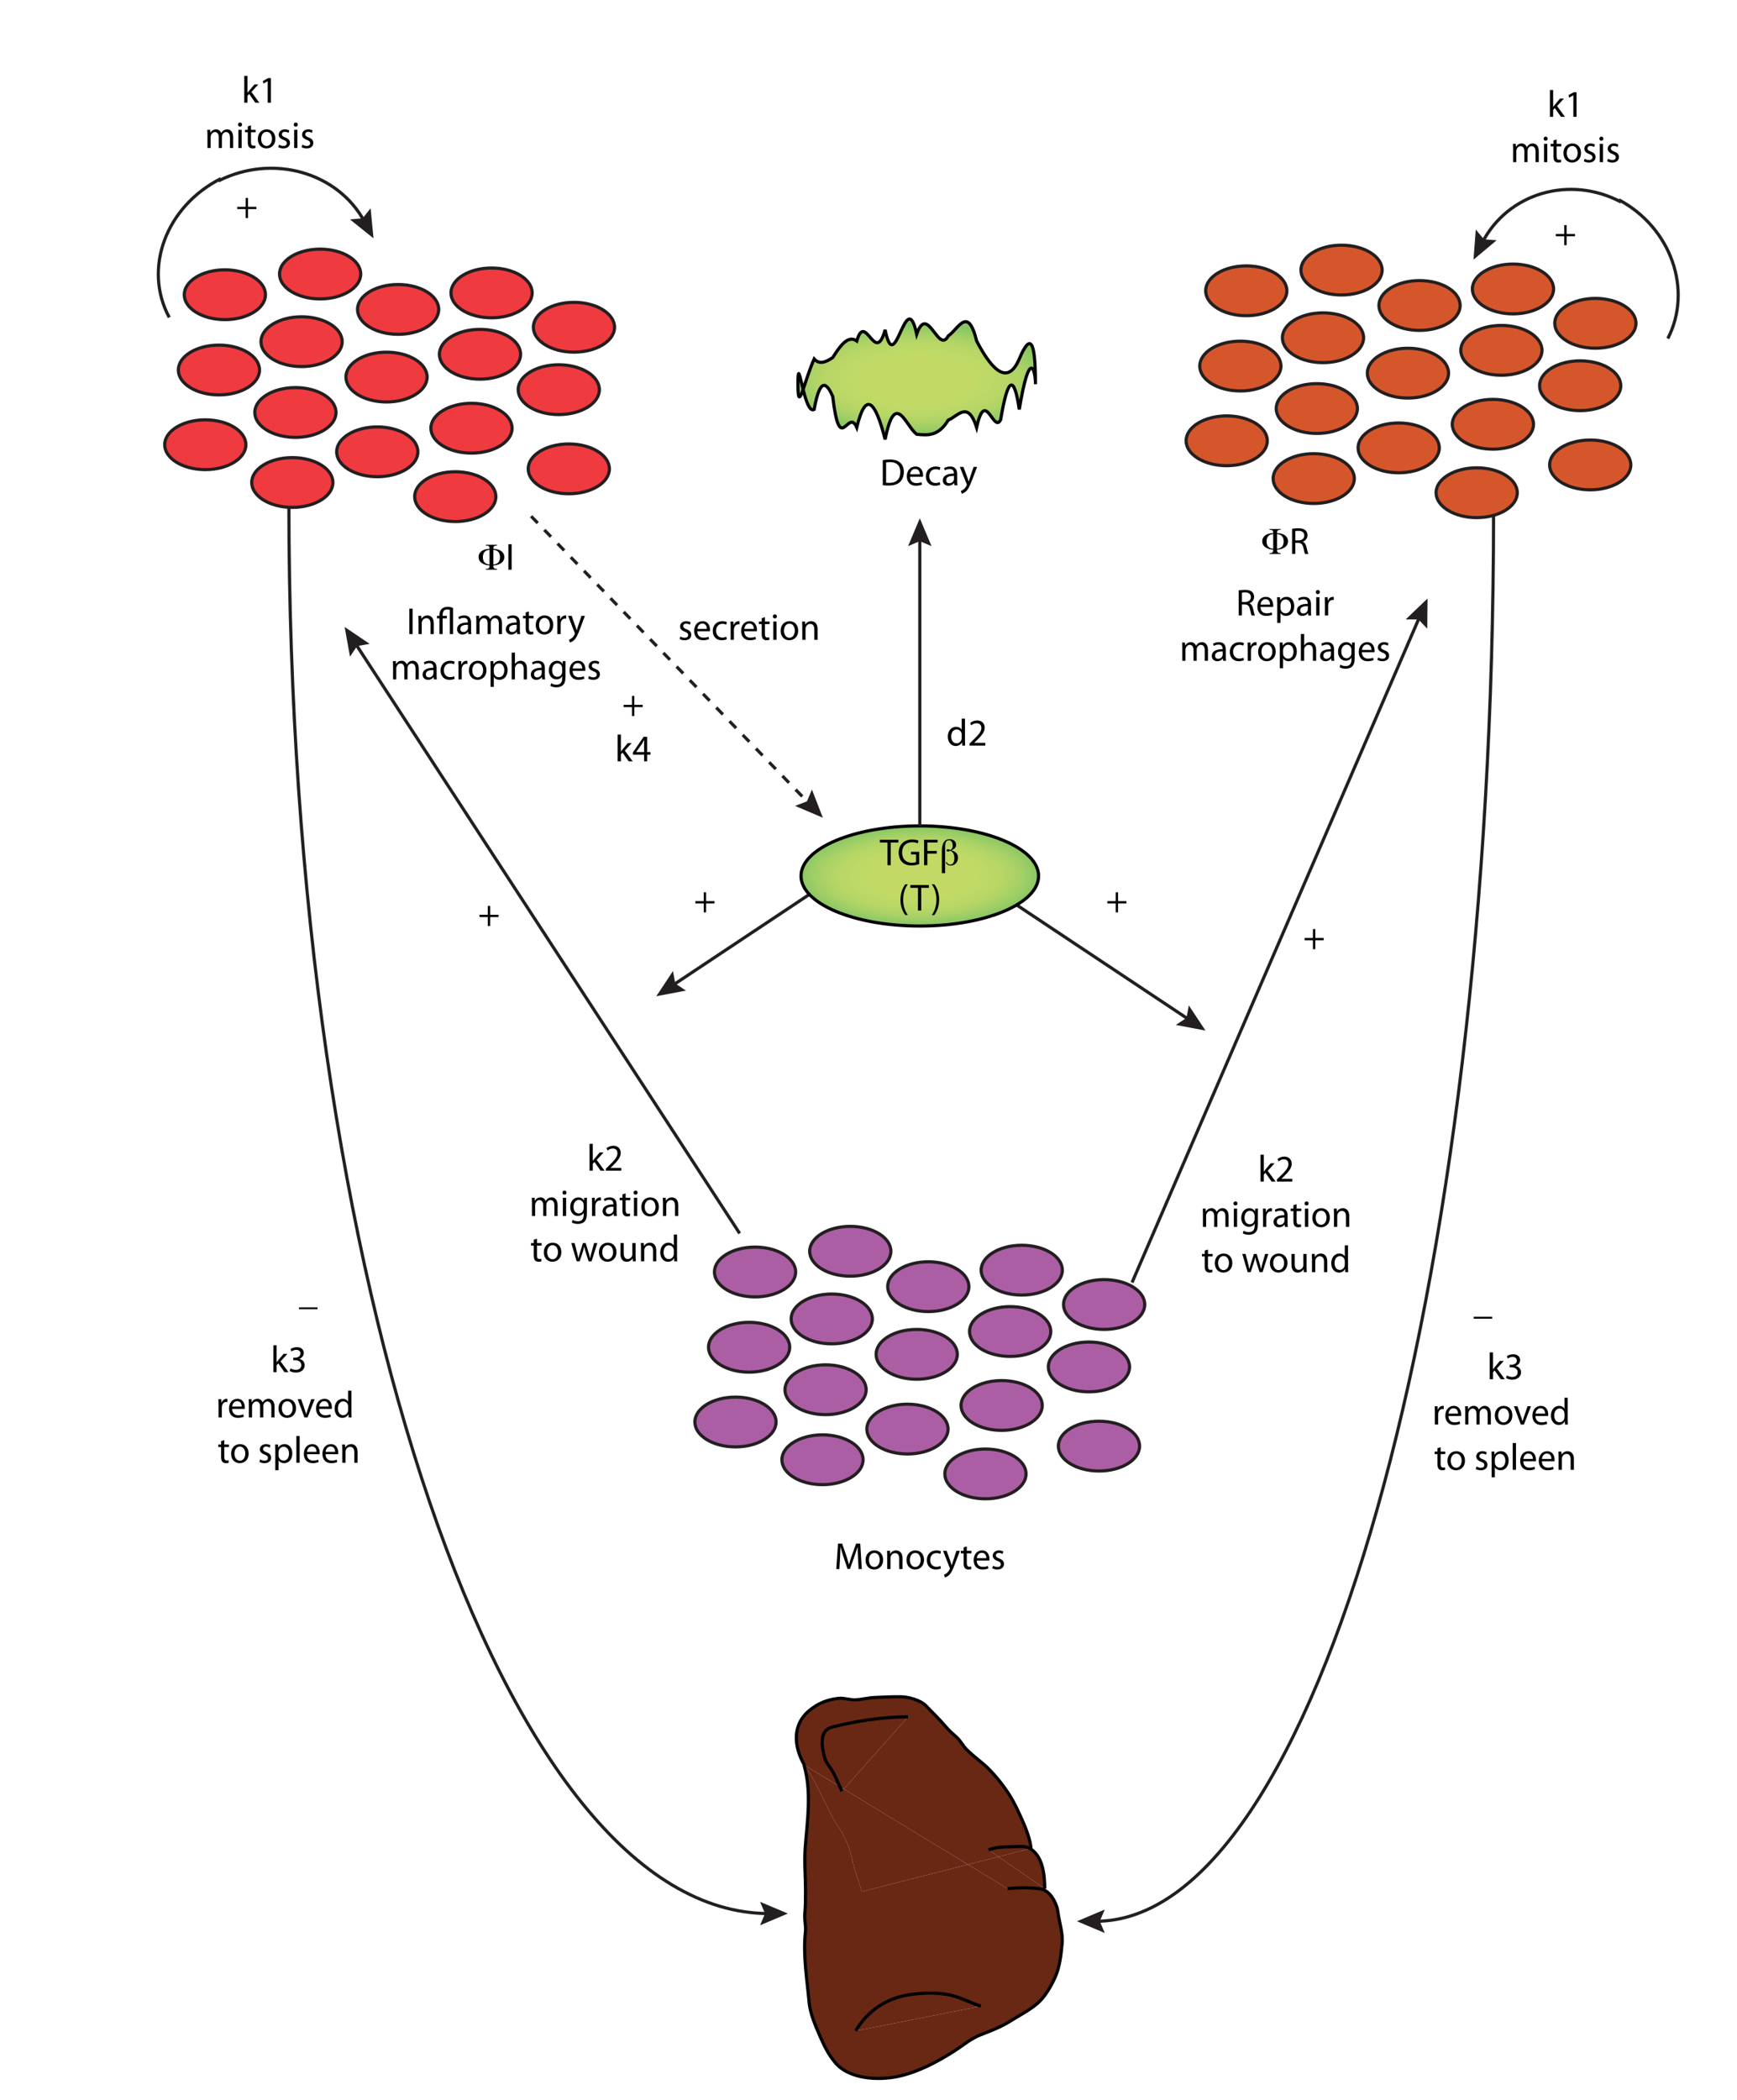 <?xml version="1.0" encoding="utf-8"?>
<!-- Generator: Adobe Illustrator 14.0.0, SVG Export Plug-In . SVG Version: 6.00 Build 43363)  -->
<!DOCTYPE svg PUBLIC "-//W3C//DTD SVG 1.1//EN" "http://www.w3.org/Graphics/SVG/1.1/DTD/svg11.dtd">
<svg version="1.1" id="Layer_1" xmlns="http://www.w3.org/2000/svg" xmlns:xlink="http://www.w3.org/1999/xlink" x="0px" y="0px"
	 width="548.117px" height="662.319px" viewBox="0 0 548.117 662.319" enable-background="new 0 0 548.117 662.319"
	 xml:space="preserve">
<g>
	<g>
		<path fill="none" stroke="#231F20" d="M471.298,161.967c0,245.417-56.128,444.004-125.491,444.004"/>
		<polygon fill="#231F20" points="348.615,602.268 347.043,605.971 348.615,609.675 339.838,605.971 		"/>
	</g>
</g>
<g>
	<g>
		<path fill="none" stroke="#231F20" d="M91.163,159.535c0,245.417,67.754,444.004,151.486,444.004"/>
		<polygon fill="#231F20" points="239.84,607.242 241.413,603.539 239.84,599.834 248.618,603.539 		"/>
	</g>
</g>
<g>
	<g>
		<ellipse fill="#AC5EA5" stroke="#231F20" cx="310.962" cy="464.876" rx="12.811" ry="7.851"/>
		<ellipse fill="#AC5EA5" stroke="#231F20" cx="262.463" cy="415.994" rx="12.81" ry="7.852"/>
		<ellipse fill="#AC5EA5" stroke="#231F20" cx="343.619" cy="431.13" rx="12.81" ry="7.851"/>
		<ellipse fill="#AC5EA5" stroke="#231F20" cx="259.539" cy="460.41" rx="12.81" ry="7.852"/>
		<ellipse fill="#AC5EA5" stroke="#231F20" cx="292.927" cy="405.821" rx="12.81" ry="7.851"/>
		<ellipse fill="#AC5EA5" stroke="#231F20" cx="289.271" cy="427.16" rx="12.81" ry="7.852"/>
		<ellipse fill="#AC5EA5" stroke="#231F20" cx="318.761" cy="419.964" rx="12.811" ry="7.851"/>
		<ellipse fill="#AC5EA5" stroke="#231F20" cx="316.08" cy="443.289" rx="12.81" ry="7.851"/>
		<ellipse fill="#AC5EA5" stroke="#231F20" cx="286.347" cy="450.733" rx="12.81" ry="7.851"/>
		<ellipse fill="#AC5EA5" stroke="#231F20" cx="260.513" cy="438.326" rx="12.81" ry="7.852"/>
		<ellipse fill="#AC5EA5" stroke="#231F20" cx="236.386" cy="424.926" rx="12.81" ry="7.852"/>
		<ellipse fill="#AC5EA5" stroke="#231F20" cx="268.312" cy="394.655" rx="12.81" ry="7.851"/>
		<ellipse fill="#AC5EA5" stroke="#231F20" cx="322.416" cy="400.61" rx="12.81" ry="7.851"/>
		<ellipse fill="#AC5EA5" stroke="#231F20" cx="238.254" cy="401.187" rx="12.81" ry="7.853"/>
		<ellipse fill="#AC5EA5" stroke="#231F20" cx="232.081" cy="448.5" rx="12.81" ry="7.851"/>
		<ellipse fill="#AC5EA5" stroke="#231F20" cx="346.788" cy="456.108" rx="12.811" ry="7.853"/>
		<ellipse fill="#AC5EA5" stroke="#231F20" cx="348.411" cy="411.444" rx="12.811" ry="7.853"/>
	</g>
	<g>
		<path d="M270.749,491.364c-0.059-1.12-0.129-2.479-0.129-3.468h-0.023c-0.281,0.93-0.597,1.942-0.995,3.051l-1.393,3.896h-0.772
			l-1.288-3.825c-0.375-1.145-0.679-2.169-0.901-3.122h-0.023c-0.023,1.001-0.082,2.336-0.152,3.551l-0.21,3.444h-0.972l0.55-8.032
			h1.299l1.346,3.885c0.328,0.989,0.585,1.871,0.796,2.705h0.023c0.211-0.81,0.492-1.691,0.843-2.705l1.404-3.885h1.299l0.492,8.032
			h-1.007L270.749,491.364z"/>
		<path d="M278.667,491.959c0,2.133-1.463,3.062-2.82,3.062c-1.521,0-2.715-1.144-2.715-2.967c0-1.919,1.252-3.051,2.809-3.051
			C277.567,489.004,278.667,490.208,278.667,491.959z M274.185,492.019c0,1.264,0.702,2.217,1.708,2.217
			c0.983,0,1.721-0.941,1.721-2.24c0-0.978-0.48-2.205-1.697-2.205C274.712,489.791,274.185,490.935,274.185,492.019z"/>
		<path d="M279.964,490.684c0-0.607-0.012-1.084-0.047-1.561h0.913l0.059,0.953h0.023c0.281-0.536,0.937-1.072,1.873-1.072
			c0.784,0,2.001,0.477,2.001,2.455v3.432h-1.03v-3.325c0-0.93-0.339-1.704-1.311-1.704c-0.667,0-1.194,0.489-1.381,1.073
			c-0.047,0.131-0.07,0.31-0.07,0.488v3.468h-1.03V490.684z"/>
		<path d="M291.583,491.959c0,2.133-1.463,3.062-2.82,3.062c-1.521,0-2.715-1.144-2.715-2.967c0-1.919,1.252-3.051,2.809-3.051
			C290.482,489.004,291.583,490.208,291.583,491.959z M287.1,492.019c0,1.264,0.702,2.217,1.708,2.217
			c0.983,0,1.721-0.941,1.721-2.24c0-0.978-0.48-2.205-1.697-2.205C287.627,489.791,287.1,490.935,287.1,492.019z"/>
		<path d="M296.916,494.689c-0.269,0.131-0.865,0.333-1.626,0.333c-1.709,0-2.821-1.18-2.821-2.943c0-1.775,1.194-3.074,3.043-3.074
			c0.609,0,1.147,0.154,1.428,0.31l-0.233,0.799c-0.246-0.132-0.632-0.274-1.194-0.274c-1.299,0-2.001,0.989-2.001,2.181
			c0,1.335,0.843,2.157,1.966,2.157c0.586,0,0.972-0.144,1.265-0.274L296.916,494.689z"/>
		<path d="M298.704,489.124l1.23,3.408c0.141,0.381,0.279,0.834,0.373,1.18h0.023c0.105-0.346,0.223-0.787,0.363-1.204l1.123-3.384
			h1.09l-1.545,4.111c-0.738,1.978-1.242,2.979-1.943,3.61c-0.515,0.441-1.006,0.62-1.264,0.668l-0.258-0.87
			c0.258-0.084,0.598-0.25,0.901-0.513c0.281-0.227,0.621-0.632,0.867-1.168c0.047-0.107,0.082-0.19,0.082-0.25
			s-0.023-0.143-0.082-0.274l-2.083-5.314H298.704z"/>
		<path d="M305.08,487.741v1.383h1.475v0.798h-1.475v3.11c0,0.715,0.199,1.12,0.771,1.12c0.281,0,0.445-0.023,0.598-0.071
			l0.047,0.799c-0.199,0.071-0.516,0.143-0.912,0.143c-0.48,0-0.867-0.167-1.113-0.44c-0.281-0.322-0.396-0.835-0.396-1.514v-3.146
			h-0.879v-0.798h0.879v-1.073L305.08,487.741z"/>
		<path d="M308.215,492.198c0.023,1.418,0.9,2.002,1.943,2.002c0.736,0,1.193-0.131,1.566-0.298l0.188,0.751
			c-0.361,0.167-0.994,0.369-1.895,0.369c-1.744,0-2.787-1.18-2.787-2.92c0-1.739,1.008-3.098,2.658-3.098
			c1.859,0,2.34,1.645,2.34,2.705c0,0.214-0.012,0.369-0.035,0.488H308.215z M311.234,491.447c0.012-0.655-0.27-1.692-1.428-1.692
			c-1.055,0-1.498,0.966-1.58,1.692H311.234z"/>
		<path d="M313.361,493.831c0.316,0.19,0.854,0.405,1.369,0.405c0.736,0,1.088-0.369,1.088-0.858c0-0.5-0.293-0.763-1.041-1.049
			c-1.029-0.381-1.51-0.941-1.51-1.633c0-0.929,0.748-1.691,1.955-1.691c0.572,0,1.076,0.154,1.381,0.357l-0.246,0.763
			c-0.223-0.144-0.633-0.346-1.158-0.346c-0.609,0-0.938,0.357-0.938,0.786c0,0.477,0.328,0.691,1.064,0.989
			c0.973,0.369,1.486,0.87,1.486,1.729c0,1.024-0.783,1.739-2.105,1.739c-0.621,0-1.193-0.167-1.592-0.405L313.361,493.831z"/>
	</g>
</g>
<g>
	<g id="XMLID_1_">
		<g>
			<path fill="#682814" d="M298.616,629.003c3.785,0.544,7.243,2.592,10.917,3.748l-39.535,7.806
				c3.792-6.445,10.02-10.488,17.374-11.485C291.306,628.536,294.683,628.429,298.616,629.003z"/>
			<path fill="#682814" d="M309.533,632.751c-3.674-1.156-7.132-3.204-10.917-3.748c-3.934-0.574-7.311-0.468-11.244,0.068
				c-7.354,0.997-13.582,5.04-17.374,11.485L309.533,632.751z M305.43,588.071l12.49,7.595c1.715-0.144,3.377-0.242,5.092-0.242
				c1.743,0,3.384,0.091,5.143,0.303c0.431,0.053,0.831,0.174,1.218,0.34c2.664,1.179,4.2,4.858,4.445,6.876
				c0.415,3.378,1.677,6.763,1.328,10.224c-0.334,3.461-0.742,7.141-2.13,10.314c-1.254,2.856-3.266,6.385-5.663,8.418
				c-2.701,2.297-5.744,3.778-8.698,5.659c-2.604,1.663-6.249,3.091-9.165,4.202c-3.185,1.216-5.611,3.399-8.483,5.229
				c-5.358,3.408-11.578,6.688-17.834,7.964c-6.026,1.225-15.096,0.869-19.526-4.292c-2.375-2.766-3.703-5.689-5.15-9.007
				c-1.314-3-2.887-6.808-3.177-10.088c-0.661-7.397-1.974-14.795-1.165-22.253c0.208-1.874-0.386-3.823-0.193-5.773
				c0.245-2.485,0.223-4.934,0.223-7.428c0-4.466-0.431-8.878-0.097-13.344c0.675-8.909,2.071-17.402-0.386-26.138l0.126,0.075
				c0.312,0.552,0.653,1.089,1.017,1.617c3.949,5.751,6.026,12.566,9.975,18.31c2.13,3.098,3.458,6.702,4.23,10.39
				c0.713,3.393,1.975,6.294,2.865,9.619L305.43,588.071z"/>
			<path fill="#682814" d="M305.43,588.071l-33.517,8.569c-0.891-3.325-2.152-6.227-2.865-9.619c-0.771-3.688-2.1-7.292-4.23-10.39
				c-3.949-5.743-6.026-12.559-9.975-18.31c-0.363-0.528-0.705-1.065-1.017-1.617l11.169,6.794c0.223,0.476,0.445,0.959,0.69,1.428
				l0.586-0.657L305.43,588.071z"/>
			<path fill="#682814" d="M286.526,541.501l-20.254,22.768l-1.277-0.771c-0.69-1.512-1.298-3.046-2.1-4.512
				c-0.965-1.768-2.167-2.75-2.724-4.798c-0.839-3.068-1.811-8.38,2.353-9.438C270.272,542.779,278.541,541.501,286.526,541.501z"/>
			<path fill="#682814" d="M266.272,564.269l-0.586,0.657c-0.245-0.469-0.468-0.952-0.69-1.428L266.272,564.269z"/>
			<path fill="#682814" d="M329.646,595.658l-14.599-10.042l10.02-2.562c0.007,0,0.021,0.007,0.029,0.015
				c3.979,2.434,4.564,8.252,4.564,12.597L329.646,595.658z"/>
			<path fill="#682814" d="M325.067,583.054l-10.02,2.562l-3.117-2.146c2.123-0.846,4.52-0.975,6.776-0.975
				C320.726,582.495,323.293,581.996,325.067,583.054z"/>
			<path fill="#682814" d="M305.43,588.071l-39.157-23.802l20.254-22.768c-7.986,0-16.254,1.277-24.002,3.249
				c-4.164,1.059-3.191,6.37-2.353,9.438c0.557,2.048,1.759,3.03,2.724,4.798c0.802,1.466,1.41,3,2.1,4.512l-11.169-6.794
				c-3.362-5.833-3.978-12.846,1.796-17.395c2.435-1.927,5.024-3.174,8.847-3.635c1.759-0.211,3.496,0.461,5.262,0.461
				c1.7,0,4.379-0.649,6.019-0.732c3.117-0.151,5.262-0.242,8.423-0.242c2.419,0,6.249,1.035,8.016,2.834
				c2.189,2.229,4.297,4.314,6.323,6.68c1.001,1.171,2.189,2.199,3.333,3.219c1.231,1.088,1.967,2.675,3.14,3.854
				c2.204,2.26,4.92,4.043,7.132,6.295c2.315,2.357,4.342,4.889,6.175,7.7c1.752,2.667,3.117,5.728,4.424,8.651
				c1.083,2.434,2.411,5.947,2.634,8.584l-0.281,0.076c-1.774-1.059-4.342-0.56-6.36-0.56c-2.257,0-4.653,0.129-6.776,0.975
				l3.117,2.146L305.43,588.071z"/>
			<path fill="#682814" d="M317.92,595.666l-12.49-7.595l9.618-2.455l14.599,10.042l-0.274,0.408
				c-0.387-0.166-0.787-0.287-1.218-0.34c-1.759-0.212-3.399-0.303-5.143-0.303C321.297,595.423,319.635,595.522,317.92,595.666z"/>
		</g>
		<g>
			<path fill="none" stroke="#010101" d="M325.349,582.978c-0.223-2.637-1.551-6.15-2.634-8.584
				c-1.307-2.924-2.672-5.984-4.424-8.651c-1.833-2.812-3.859-5.343-6.175-7.7c-2.212-2.252-4.928-4.035-7.132-6.295
				c-1.173-1.179-1.908-2.766-3.14-3.854c-1.144-1.02-2.331-2.048-3.333-3.219c-2.026-2.365-4.134-4.45-6.323-6.68
				c-1.767-1.799-5.596-2.834-8.016-2.834c-3.162,0-5.306,0.091-8.423,0.242c-1.64,0.083-4.319,0.732-6.019,0.732
				c-1.767,0-3.503-0.672-5.262-0.461c-3.822,0.461-6.412,1.708-8.847,3.635c-5.774,4.549-5.158,11.562-1.796,17.395"/>
			<path fill="none" stroke="#010101" d="M311.931,583.469c2.123-0.846,4.52-0.975,6.776-0.975c2.019,0,4.586-0.499,6.36,0.56
				c0.007,0,0.021,0.007,0.029,0.015c3.979,2.434,4.564,8.252,4.564,12.597"/>
			<path fill="none" stroke="#010101" d="M317.92,595.666c1.715-0.144,3.377-0.242,5.092-0.242c1.743,0,3.384,0.091,5.143,0.303
				c0.431,0.053,0.831,0.174,1.218,0.34c2.664,1.179,4.2,4.858,4.445,6.876c0.415,3.378,1.677,6.763,1.328,10.224
				c-0.334,3.461-0.742,7.141-2.13,10.314c-1.254,2.856-3.266,6.385-5.663,8.418c-2.701,2.297-5.744,3.778-8.698,5.659
				c-2.604,1.663-6.249,3.091-9.165,4.202c-3.185,1.216-5.611,3.399-8.483,5.229c-5.358,3.408-11.578,6.688-17.834,7.964
				c-6.026,1.225-15.096,0.869-19.526-4.292c-2.375-2.766-3.703-5.689-5.15-9.007c-1.314-3-2.887-6.808-3.177-10.088
				c-0.661-7.397-1.974-14.795-1.165-22.253c0.208-1.874-0.386-3.823-0.193-5.773c0.245-2.485,0.223-4.934,0.223-7.428
				c0-4.466-0.431-8.878-0.097-13.344c0.675-8.909,2.071-17.402-0.386-26.138"/>
			<path fill="none" stroke="#010101" d="M286.526,541.501c-7.986,0-16.254,1.277-24.002,3.249c-4.164,1.059-3.191,6.37-2.353,9.438
				c0.557,2.048,1.759,3.03,2.724,4.798c0.802,1.466,1.41,3,2.1,4.512c0.223,0.476,0.445,0.959,0.69,1.428"/>
			<path fill="none" stroke="#010101" d="M269.998,640.557c3.792-6.445,10.02-10.488,17.374-11.485
				c3.934-0.536,7.311-0.643,11.244-0.068c3.785,0.544,7.243,2.592,10.917,3.748"/>
		</g>
	</g>
</g>
<g>
	<path d="M398.788,369.545h0.022c0.141-0.203,0.328-0.453,0.492-0.655l1.674-1.99h1.229l-2.177,2.371l2.493,3.396h-1.265
		l-1.942-2.765l-0.526,0.596v2.169h-1.019v-8.461h1.019V369.545z"/>
	<path d="M402.928,372.667v-0.644l0.808-0.799c1.943-1.883,2.832-2.884,2.832-4.052c0-0.786-0.362-1.513-1.498-1.513
		c-0.69,0-1.264,0.357-1.614,0.655l-0.328-0.739c0.515-0.44,1.275-0.786,2.142-0.786c1.639,0,2.329,1.144,2.329,2.252
		c0,1.431-1.019,2.586-2.621,4.159l-0.598,0.572v0.023h3.406v0.87H402.928z"/>
	<path d="M379.591,382.752c0-0.607-0.023-1.084-0.047-1.561h0.901l0.047,0.941h0.035c0.315-0.549,0.842-1.061,1.79-1.061
		c0.761,0,1.346,0.477,1.592,1.155h0.023c0.176-0.333,0.41-0.571,0.644-0.75c0.34-0.263,0.702-0.405,1.241-0.405
		c0.761,0,1.872,0.5,1.872,2.502v3.385h-1.007v-3.253c0-1.121-0.409-1.776-1.229-1.776c-0.597,0-1.042,0.441-1.229,0.941
		c-0.047,0.155-0.082,0.334-0.082,0.524v3.563h-1.007v-3.456c0-0.918-0.397-1.573-1.182-1.573c-0.632,0-1.112,0.524-1.276,1.049
		c-0.059,0.144-0.081,0.334-0.081,0.513v3.468h-1.007V382.752z"/>
	<path d="M390.493,379.571c0,0.357-0.245,0.644-0.655,0.644c-0.374,0-0.62-0.286-0.62-0.644s0.258-0.655,0.644-0.655
		C390.236,378.916,390.493,379.202,390.493,379.571z M389.347,386.959v-5.768h1.029v5.768H389.347z"/>
	<path d="M396.929,386.114c0,1.334-0.269,2.133-0.808,2.646c-0.562,0.512-1.357,0.69-2.071,0.69c-0.679,0-1.428-0.166-1.884-0.477
		l0.257-0.81c0.375,0.25,0.96,0.464,1.662,0.464c1.054,0,1.826-0.56,1.826-2.025v-0.632h-0.023
		c-0.305,0.536-0.925,0.966-1.803,0.966c-1.404,0-2.411-1.216-2.411-2.812c0-1.955,1.253-3.051,2.563-3.051
		c0.983,0,1.51,0.512,1.768,0.989h0.023l0.035-0.87h0.912c-0.035,0.405-0.047,0.882-0.047,1.572V386.114z M395.899,383.467
		c0-0.179-0.012-0.333-0.059-0.464c-0.188-0.62-0.679-1.121-1.439-1.121c-0.983,0-1.686,0.847-1.686,2.182
		c0,1.132,0.573,2.073,1.674,2.073c0.644,0,1.217-0.405,1.428-1.072c0.059-0.179,0.082-0.382,0.082-0.561V383.467z"/>
	<path d="M398.553,382.991c0-0.679-0.012-1.263-0.047-1.799h0.901l0.047,1.144h0.035c0.257-0.774,0.889-1.263,1.58-1.263
		c0.104,0,0.187,0.012,0.28,0.023v0.989c-0.105-0.023-0.211-0.023-0.351-0.023c-0.726,0-1.241,0.548-1.382,1.334
		c-0.023,0.144-0.035,0.322-0.035,0.489v3.074h-1.029V382.991z"/>
	<path d="M406.299,385.577c0,0.501,0.023,0.989,0.081,1.383h-0.924l-0.082-0.727h-0.035c-0.316,0.452-0.925,0.857-1.732,0.857
		c-1.146,0-1.732-0.822-1.732-1.656c0-1.395,1.218-2.157,3.406-2.146v-0.119c0-0.465-0.129-1.334-1.287-1.322
		c-0.539,0-1.089,0.155-1.486,0.429l-0.234-0.703c0.468-0.298,1.158-0.5,1.872-0.5c1.732,0,2.154,1.203,2.154,2.348V385.577z
		 M405.304,384.016c-1.124-0.024-2.399,0.179-2.399,1.299c0,0.691,0.444,1.001,0.96,1.001c0.749,0,1.229-0.477,1.393-0.965
		c0.035-0.119,0.047-0.238,0.047-0.334V384.016z"/>
	<path d="M409.151,379.809v1.383h1.475v0.798h-1.475v3.11c0,0.715,0.199,1.12,0.772,1.12c0.281,0,0.445-0.023,0.597-0.071
		l0.047,0.799c-0.198,0.071-0.515,0.143-0.912,0.143c-0.48,0-0.866-0.167-1.112-0.44c-0.281-0.322-0.397-0.835-0.397-1.514v-3.146
		h-0.878v-0.798h0.878v-1.073L409.151,379.809z"/>
	<path d="M412.93,379.571c0,0.357-0.245,0.644-0.655,0.644c-0.374,0-0.62-0.286-0.62-0.644s0.258-0.655,0.644-0.655
		C412.673,378.916,412.93,379.202,412.93,379.571z M411.783,386.959v-5.768h1.029v5.768H411.783z"/>
	<path d="M419.646,384.028c0,2.133-1.463,3.062-2.82,3.062c-1.521,0-2.716-1.144-2.716-2.967c0-1.919,1.253-3.051,2.81-3.051
		C418.546,381.073,419.646,382.276,419.646,384.028z M415.164,384.087c0,1.264,0.702,2.217,1.709,2.217
		c0.982,0,1.72-0.941,1.72-2.24c0-0.978-0.479-2.205-1.696-2.205C415.69,381.859,415.164,383.003,415.164,384.087z"/>
	<path d="M420.942,382.752c0-0.607-0.012-1.084-0.047-1.561h0.913l0.059,0.953h0.023c0.28-0.536,0.936-1.072,1.872-1.072
		c0.784,0,2.001,0.477,2.001,2.455v3.432h-1.029v-3.325c0-0.93-0.34-1.704-1.311-1.704c-0.668,0-1.194,0.489-1.382,1.073
		c-0.047,0.131-0.07,0.31-0.07,0.488v3.468h-1.029V382.752z"/>
	<path d="M381.177,394.102v1.383h1.475v0.798h-1.475v3.11c0,0.715,0.199,1.12,0.772,1.12c0.281,0,0.445-0.023,0.597-0.071
		l0.047,0.799c-0.198,0.071-0.515,0.143-0.912,0.143c-0.48,0-0.866-0.167-1.112-0.44c-0.281-0.322-0.397-0.835-0.397-1.514v-3.146
		h-0.878v-0.798h0.878v-1.073L381.177,394.102z"/>
	<path d="M388.864,398.321c0,2.133-1.463,3.062-2.82,3.062c-1.521,0-2.716-1.144-2.716-2.967c0-1.919,1.253-3.051,2.81-3.051
		C387.764,395.366,388.864,396.569,388.864,398.321z M384.382,398.38c0,1.264,0.702,2.217,1.709,2.217c0.982,0,1.72-0.941,1.72-2.24
		c0-0.978-0.479-2.205-1.696-2.205C384.908,396.152,384.382,397.296,384.382,398.38z"/>
	<path d="M393.049,395.485l0.761,2.932c0.152,0.644,0.305,1.239,0.41,1.835h0.035c0.129-0.584,0.315-1.204,0.503-1.823l0.925-2.943
		h0.866l0.877,2.884c0.211,0.691,0.375,1.299,0.504,1.883h0.035c0.094-0.584,0.245-1.191,0.433-1.871l0.808-2.896h1.019
		l-1.826,5.768h-0.937l-0.865-2.753c-0.199-0.644-0.363-1.216-0.504-1.895h-0.023c-0.141,0.691-0.315,1.287-0.515,1.906
		l-0.913,2.741h-0.937l-1.708-5.768H393.049z"/>
	<path d="M406.258,398.321c0,2.133-1.463,3.062-2.82,3.062c-1.521,0-2.716-1.144-2.716-2.967c0-1.919,1.253-3.051,2.81-3.051
		C405.157,395.366,406.258,396.569,406.258,398.321z M401.775,398.38c0,1.264,0.702,2.217,1.709,2.217c0.982,0,1.72-0.941,1.72-2.24
		c0-0.978-0.479-2.205-1.696-2.205C402.302,396.152,401.775,397.296,401.775,398.38z"/>
	<path d="M412.294,399.667c0,0.607,0.012,1.132,0.046,1.585h-0.912l-0.059-0.941h-0.023c-0.258,0.465-0.866,1.072-1.873,1.072
		c-0.89,0-1.954-0.512-1.954-2.526v-3.372h1.03v3.182c0,1.097,0.339,1.847,1.264,1.847c0.69,0,1.17-0.488,1.357-0.965
		c0.059-0.143,0.094-0.334,0.094-0.536v-3.527h1.03V399.667z"/>
	<path d="M413.999,397.045c0-0.607-0.012-1.084-0.047-1.561h0.913l0.059,0.953h0.023c0.28-0.536,0.936-1.072,1.872-1.072
		c0.784,0,2.001,0.477,2.001,2.455v3.432h-1.029v-3.325c0-0.93-0.34-1.704-1.311-1.704c-0.668,0-1.194,0.489-1.382,1.073
		c-0.047,0.131-0.07,0.31-0.07,0.488v3.468h-1.029V397.045z"/>
	<path d="M425.371,392.792v6.972c0,0.512,0.023,1.096,0.047,1.489h-0.913l-0.046-1.001h-0.035c-0.305,0.644-0.983,1.132-1.908,1.132
		c-1.369,0-2.435-1.18-2.435-2.932c-0.012-1.918,1.171-3.086,2.54-3.086c0.878,0,1.451,0.417,1.709,0.869h0.023v-3.443H425.371z
		 M424.354,397.833c0-0.132-0.012-0.311-0.047-0.441c-0.152-0.655-0.714-1.203-1.486-1.203c-1.065,0-1.697,0.953-1.697,2.216
		c0,1.168,0.573,2.134,1.674,2.134c0.69,0,1.322-0.477,1.51-1.252c0.035-0.143,0.047-0.285,0.047-0.452V397.833z"/>
</g>
<g>
	<path d="M87.292,429.656h0.023c0.141-0.203,0.328-0.453,0.492-0.655l1.673-1.99h1.229l-2.177,2.371l2.493,3.396h-1.264
		l-1.942-2.765l-0.527,0.596v2.169h-1.018v-8.461h1.018V429.656z"/>
	<path d="M91.678,431.586c0.292,0.179,0.959,0.477,1.685,0.477c1.311,0,1.732-0.847,1.721-1.502
		c-0.012-1.084-0.972-1.549-1.966-1.549h-0.573v-0.787h0.573c0.749,0,1.697-0.393,1.697-1.311c0-0.62-0.386-1.168-1.334-1.168
		c-0.608,0-1.194,0.274-1.521,0.513l-0.281-0.763c0.41-0.298,1.182-0.596,2.001-0.596c1.498,0,2.177,0.905,2.177,1.847
		c0,0.811-0.48,1.49-1.404,1.836v0.023c0.936,0.179,1.685,0.894,1.697,1.979c0,1.239-0.959,2.323-2.774,2.323
		c-0.854,0-1.603-0.273-1.978-0.524L91.678,431.586z"/>
	<path d="M68.96,443.101c0-0.679-0.012-1.263-0.047-1.799h0.901l0.047,1.144h0.035c0.258-0.774,0.89-1.263,1.58-1.263
		c0.105,0,0.187,0.012,0.281,0.023v0.989c-0.105-0.023-0.21-0.023-0.351-0.023c-0.726,0-1.241,0.548-1.381,1.334
		c-0.023,0.144-0.035,0.322-0.035,0.489v3.074h-1.03V443.101z"/>
	<path d="M73.242,444.376c0.023,1.418,0.901,2.002,1.943,2.002c0.737,0,1.194-0.131,1.568-0.298l0.187,0.751
		c-0.363,0.167-0.995,0.369-1.896,0.369c-1.744,0-2.785-1.18-2.785-2.92c0-1.739,1.006-3.098,2.657-3.098
		c1.861,0,2.34,1.645,2.34,2.705c0,0.214-0.012,0.369-0.035,0.488H73.242z M76.261,443.625c0.012-0.655-0.269-1.692-1.428-1.692
		c-1.053,0-1.498,0.966-1.58,1.692H76.261z"/>
	<path d="M78.529,442.863c0-0.607-0.023-1.084-0.047-1.561h0.901l0.047,0.941h0.035c0.316-0.549,0.843-1.061,1.791-1.061
		c0.761,0,1.346,0.477,1.592,1.155h0.023c0.176-0.333,0.41-0.571,0.644-0.75c0.34-0.263,0.703-0.405,1.241-0.405
		c0.761,0,1.873,0.5,1.873,2.502v3.385h-1.006v-3.253c0-1.121-0.41-1.776-1.229-1.776c-0.597,0-1.042,0.441-1.229,0.941
		c-0.047,0.155-0.082,0.334-0.082,0.524v3.563h-1.007v-3.456c0-0.918-0.398-1.573-1.182-1.573c-0.632,0-1.112,0.524-1.275,1.049
		c-0.059,0.144-0.082,0.334-0.082,0.513v3.468h-1.006V442.863z"/>
	<path d="M93.412,444.138c0,2.133-1.463,3.062-2.82,3.062c-1.521,0-2.715-1.144-2.715-2.967c0-1.919,1.252-3.051,2.809-3.051
		C92.312,441.183,93.412,442.386,93.412,444.138z M88.929,444.198c0,1.264,0.702,2.217,1.708,2.217c0.983,0,1.721-0.941,1.721-2.24
		c0-0.978-0.48-2.205-1.697-2.205C89.456,441.969,88.929,443.114,88.929,444.198z"/>
	<path d="M95.024,441.302l1.112,3.229c0.187,0.536,0.339,1.013,0.456,1.489h0.035c0.129-0.477,0.293-0.953,0.48-1.489l1.1-3.229
		h1.077l-2.224,5.768h-0.983l-2.153-5.768H95.024z"/>
	<path d="M100.709,444.376c0.023,1.418,0.901,2.002,1.943,2.002c0.737,0,1.194-0.131,1.568-0.298l0.187,0.751
		c-0.363,0.167-0.995,0.369-1.896,0.369c-1.744,0-2.785-1.18-2.785-2.92c0-1.739,1.006-3.098,2.657-3.098
		c1.861,0,2.34,1.645,2.34,2.705c0,0.214-0.011,0.369-0.035,0.488H100.709z M103.729,443.625c0.012-0.655-0.269-1.692-1.428-1.692
		c-1.053,0-1.498,0.966-1.58,1.692H103.729z"/>
	<path d="M110.877,438.609v6.972c0,0.512,0.023,1.096,0.047,1.489h-0.913l-0.047-1.001h-0.035c-0.304,0.644-0.983,1.132-1.908,1.132
		c-1.369,0-2.434-1.18-2.434-2.932c-0.012-1.918,1.17-3.086,2.54-3.086c0.878,0,1.451,0.417,1.708,0.869h0.023v-3.443H110.877z
		 M109.858,443.65c0-0.132-0.012-0.311-0.046-0.441c-0.152-0.655-0.714-1.203-1.487-1.203c-1.065,0-1.697,0.953-1.697,2.216
		c0,1.168,0.574,2.134,1.674,2.134c0.69,0,1.322-0.477,1.51-1.252c0.035-0.143,0.046-0.285,0.046-0.452V443.65z"/>
	<path d="M70.774,454.212v1.383h1.475v0.798h-1.475v3.11c0,0.715,0.199,1.12,0.772,1.12c0.281,0,0.445-0.023,0.597-0.071
		l0.047,0.799c-0.199,0.071-0.515,0.143-0.913,0.143c-0.48,0-0.866-0.167-1.112-0.44c-0.281-0.322-0.398-0.835-0.398-1.514v-3.146
		H68.89v-0.798h0.878v-1.073L70.774,454.212z"/>
	<path d="M78.461,458.431c0,2.133-1.463,3.062-2.82,3.062c-1.521,0-2.715-1.144-2.715-2.967c0-1.919,1.252-3.051,2.809-3.051
		C77.361,455.476,78.461,456.679,78.461,458.431z M73.979,458.491c0,1.264,0.702,2.217,1.708,2.217c0.983,0,1.721-0.941,1.721-2.24
		c0-0.978-0.48-2.205-1.697-2.205C74.506,456.262,73.979,457.407,73.979,458.491z"/>
	<path d="M82.097,460.302c0.316,0.19,0.854,0.405,1.369,0.405c0.737,0,1.089-0.369,1.089-0.858c0-0.5-0.293-0.763-1.042-1.049
		c-1.03-0.381-1.51-0.941-1.51-1.633c0-0.929,0.749-1.691,1.955-1.691c0.574,0,1.077,0.154,1.381,0.357l-0.246,0.763
		c-0.222-0.144-0.632-0.346-1.159-0.346c-0.608,0-0.936,0.357-0.936,0.786c0,0.477,0.328,0.691,1.065,0.989
		c0.971,0.369,1.486,0.87,1.486,1.729c0,1.024-0.784,1.739-2.106,1.739c-0.621,0-1.194-0.167-1.592-0.405L82.097,460.302z"/>
	<path d="M86.87,457.478c0-0.739-0.023-1.335-0.047-1.883h0.913l0.059,0.989h0.023c0.41-0.703,1.088-1.108,2.013-1.108
		c1.381,0,2.411,1.18,2.411,2.919c0,2.074-1.252,3.099-2.586,3.099c-0.749,0-1.404-0.333-1.744-0.905h-0.023v3.134H86.87V457.478z
		 M87.888,459.015c0,0.155,0.012,0.298,0.047,0.429c0.187,0.728,0.808,1.228,1.545,1.228c1.088,0,1.72-0.905,1.72-2.229
		c0-1.144-0.597-2.133-1.685-2.133c-0.702,0-1.37,0.5-1.557,1.287c-0.035,0.131-0.07,0.286-0.07,0.417V459.015z"/>
	<path d="M93.526,452.902h1.03v8.461h-1.03V452.902z"/>
	<path d="M96.86,458.669c0.023,1.418,0.901,2.002,1.943,2.002c0.737,0,1.194-0.131,1.568-0.298l0.187,0.751
		c-0.363,0.167-0.995,0.369-1.896,0.369c-1.744,0-2.785-1.18-2.785-2.92c0-1.739,1.006-3.098,2.657-3.098
		c1.861,0,2.34,1.645,2.34,2.705c0,0.214-0.011,0.369-0.035,0.488H96.86z M99.88,457.918c0.012-0.655-0.269-1.692-1.428-1.692
		c-1.053,0-1.498,0.966-1.58,1.692H99.88z"/>
	<path d="M102.721,458.669c0.023,1.418,0.901,2.002,1.943,2.002c0.737,0,1.194-0.131,1.568-0.298l0.187,0.751
		c-0.363,0.167-0.995,0.369-1.896,0.369c-1.744,0-2.785-1.18-2.785-2.92c0-1.739,1.006-3.098,2.657-3.098
		c1.861,0,2.34,1.645,2.34,2.705c0,0.214-0.012,0.369-0.035,0.488H102.721z M105.741,457.918c0.012-0.655-0.269-1.692-1.428-1.692
		c-1.053,0-1.498,0.966-1.58,1.692H105.741z"/>
	<path d="M108.009,457.156c0-0.607-0.012-1.084-0.047-1.561h0.913l0.059,0.953h0.023c0.281-0.536,0.937-1.072,1.873-1.072
		c0.784,0,2.001,0.477,2.001,2.455v3.432h-1.03v-3.325c0-0.93-0.34-1.704-1.311-1.704c-0.667,0-1.194,0.489-1.381,1.073
		c-0.047,0.131-0.07,0.31-0.07,0.488v3.468h-1.03V457.156z"/>
</g>
<g>
	<ellipse fill="#EF3A40" stroke="#231F20" cx="143.663" cy="156.647" rx="12.811" ry="7.852"/>
	<ellipse fill="#EF3A40" stroke="#231F20" cx="95.165" cy="107.765" rx="12.811" ry="7.851"/>
	<ellipse fill="#EF3A40" stroke="#231F20" cx="176.321" cy="122.901" rx="12.81" ry="7.852"/>
	<ellipse fill="#EF3A40" stroke="#231F20" cx="92.24" cy="152.181" rx="12.81" ry="7.851"/>
	<ellipse fill="#EF3A40" stroke="#231F20" cx="125.629" cy="97.592" rx="12.81" ry="7.851"/>
	<ellipse fill="#EF3A40" stroke="#231F20" cx="121.973" cy="118.931" rx="12.81" ry="7.851"/>
	<ellipse fill="#EF3A40" stroke="#231F20" cx="151.462" cy="111.735" rx="12.811" ry="7.852"/>
	<ellipse fill="#EF3A40" stroke="#231F20" cx="148.781" cy="135.059" rx="12.81" ry="7.852"/>
	<ellipse fill="#EF3A40" stroke="#231F20" cx="119.048" cy="142.504" rx="12.81" ry="7.851"/>
	<ellipse fill="#EF3A40" stroke="#231F20" cx="93.215" cy="130.097" rx="12.81" ry="7.851"/>
	<ellipse fill="#EF3A40" stroke="#231F20" cx="69.087" cy="116.698" rx="12.81" ry="7.852"/>
	<ellipse fill="#EF3A40" stroke="#231F20" cx="101.014" cy="86.426" rx="12.81" ry="7.851"/>
	<ellipse fill="#EF3A40" stroke="#231F20" cx="155.118" cy="92.381" rx="12.81" ry="7.851"/>
	<ellipse fill="#EF3A40" stroke="#231F20" cx="70.956" cy="92.958" rx="12.81" ry="7.853"/>
	<ellipse fill="#EF3A40" stroke="#231F20" cx="64.782" cy="140.27" rx="12.81" ry="7.852"/>
	<ellipse fill="#EF3A40" stroke="#231F20" cx="179.489" cy="147.879" rx="12.81" ry="7.852"/>
	<ellipse fill="#EF3A40" stroke="#231F20" cx="181.113" cy="103.215" rx="12.81" ry="7.852"/>
</g>
<g>
	<g>
		<path d="M156.838,172.054c-0.468,0.008-0.777,0.079-0.925,0.215s-0.223,0.394-0.223,0.773v0.064
			c1.085,0.038,1.932,0.288,2.539,0.75c0.607,0.461,0.911,1.084,0.911,1.866c0,0.737-0.306,1.339-0.919,1.807
			c-0.613,0.467-1.457,0.739-2.53,0.816v0.128c0,0.36,0.08,0.61,0.24,0.748c0.16,0.137,0.463,0.21,0.908,0.218v0.238h-3.524v-0.238
			c0.453-0.008,0.76-0.082,0.92-0.224c0.16-0.142,0.24-0.4,0.24-0.776v-0.094c-1.078-0.077-1.924-0.35-2.539-0.816
			c-0.615-0.468-0.922-1.069-0.922-1.807c0-0.779,0.305-1.4,0.914-1.863c0.609-0.464,1.458-0.715,2.547-0.753v-0.064
			c0-0.384-0.074-0.643-0.223-0.776s-0.461-0.204-0.937-0.212v-0.238h3.524V172.054z M154.473,173.403
			c-0.701,0.07-1.225,0.299-1.574,0.687c-0.348,0.388-0.522,0.937-0.522,1.646c0,0.714,0.174,1.263,0.522,1.646
			c0.349,0.384,0.873,0.604,1.574,0.663V173.403z M155.69,173.403v4.642c0.689-0.051,1.208-0.27,1.557-0.657
			c0.348-0.388,0.522-0.938,0.522-1.652c0-0.709-0.172-1.258-0.517-1.646S156.387,173.473,155.69,173.403z"/>
		<path d="M161.447,171.646v8.032h-1.03v-8.032H161.447z"/>
	</g>
	<g>
		<path d="M130.201,191.967V200h-1.03v-8.032H130.201z"/>
		<path d="M132.06,195.792c0-0.607-0.012-1.084-0.047-1.561h0.913l0.059,0.953h0.023c0.281-0.536,0.937-1.072,1.873-1.072
			c0.784,0,2.001,0.477,2.001,2.455V200h-1.03v-3.325c0-0.93-0.34-1.704-1.311-1.704c-0.667,0-1.194,0.489-1.381,1.073
			c-0.047,0.131-0.07,0.31-0.07,0.488V200h-1.03V195.792z"/>
		<path d="M138.658,200v-4.97h-0.784v-0.798h0.784v-0.251c0-0.81,0.27-1.525,0.796-1.989c0.445-0.382,1.03-0.584,1.826-0.584
			c0.656,0,1.264,0.143,1.697,0.381V200h-1.03v-7.627c-0.176-0.096-0.445-0.155-0.843-0.155c-1.065,0-1.428,0.799-1.428,1.717v0.298
			h1.322v0.798h-1.322V200H138.658z"/>
		<path d="M148.65,198.617c0,0.501,0.023,0.989,0.082,1.383h-0.925l-0.082-0.727h-0.035c-0.316,0.452-0.925,0.857-1.732,0.857
			c-1.147,0-1.732-0.822-1.732-1.656c0-1.395,1.217-2.157,3.406-2.146v-0.119c0-0.465-0.129-1.334-1.288-1.322
			c-0.538,0-1.088,0.155-1.486,0.429l-0.234-0.703c0.468-0.298,1.159-0.5,1.873-0.5c1.732,0,2.153,1.203,2.153,2.348V198.617z
			 M147.655,197.056c-1.124-0.024-2.399,0.179-2.399,1.299c0,0.691,0.445,1.001,0.96,1.001c0.749,0,1.229-0.477,1.393-0.965
			c0.035-0.119,0.047-0.238,0.047-0.334V197.056z"/>
		<path d="M150.309,195.792c0-0.607-0.023-1.084-0.047-1.561h0.901l0.047,0.941h0.035c0.316-0.549,0.843-1.061,1.791-1.061
			c0.761,0,1.346,0.477,1.592,1.155h0.023c0.176-0.333,0.41-0.571,0.644-0.75c0.34-0.263,0.703-0.405,1.241-0.405
			c0.761,0,1.873,0.5,1.873,2.502V200h-1.006v-3.253c0-1.121-0.41-1.776-1.229-1.776c-0.597,0-1.042,0.441-1.229,0.941
			c-0.047,0.155-0.082,0.334-0.082,0.524V200h-1.007v-3.456c0-0.918-0.398-1.573-1.182-1.573c-0.632,0-1.112,0.524-1.275,1.049
			c-0.059,0.144-0.082,0.334-0.082,0.513V200h-1.006V195.792z"/>
		<path d="M164.044,198.617c0,0.501,0.023,0.989,0.082,1.383h-0.925l-0.082-0.727h-0.035c-0.316,0.452-0.925,0.857-1.732,0.857
			c-1.147,0-1.732-0.822-1.732-1.656c0-1.395,1.217-2.157,3.406-2.146v-0.119c0-0.465-0.129-1.334-1.288-1.322
			c-0.538,0-1.088,0.155-1.486,0.429l-0.234-0.703c0.468-0.298,1.159-0.5,1.873-0.5c1.732,0,2.153,1.203,2.153,2.348V198.617z
			 M163.05,197.056c-1.124-0.024-2.399,0.179-2.399,1.299c0,0.691,0.445,1.001,0.96,1.001c0.749,0,1.229-0.477,1.393-0.965
			c0.035-0.119,0.047-0.238,0.047-0.334V197.056z"/>
		<path d="M166.897,192.849v1.383h1.475v0.798h-1.475v3.11c0,0.715,0.199,1.12,0.772,1.12c0.281,0,0.445-0.023,0.597-0.071
			l0.047,0.799c-0.199,0.071-0.515,0.143-0.913,0.143c-0.48,0-0.866-0.167-1.112-0.44c-0.281-0.322-0.398-0.835-0.398-1.514v-3.146
			h-0.878v-0.798h0.878v-1.073L166.897,192.849z"/>
		<path d="M174.585,197.068c0,2.133-1.463,3.062-2.82,3.062c-1.521,0-2.715-1.144-2.715-2.967c0-1.919,1.252-3.051,2.809-3.051
			C173.485,194.113,174.585,195.316,174.585,197.068z M170.103,197.127c0,1.264,0.702,2.217,1.708,2.217
			c0.983,0,1.721-0.941,1.721-2.24c0-0.978-0.48-2.205-1.697-2.205C170.629,194.899,170.103,196.043,170.103,197.127z"/>
		<path d="M175.881,196.031c0-0.679-0.012-1.263-0.047-1.799h0.901l0.047,1.144h0.035c0.258-0.774,0.89-1.263,1.58-1.263
			c0.105,0,0.187,0.012,0.281,0.023v0.989c-0.105-0.023-0.21-0.023-0.351-0.023c-0.726,0-1.241,0.548-1.381,1.334
			c-0.023,0.144-0.035,0.322-0.035,0.489V200h-1.03V196.031z"/>
		<path d="M180.374,194.232l1.229,3.408c0.141,0.381,0.281,0.834,0.375,1.18H182c0.105-0.346,0.223-0.787,0.363-1.204l1.124-3.384
			h1.088l-1.544,4.111c-0.737,1.978-1.241,2.979-1.943,3.61c-0.515,0.441-1.007,0.62-1.264,0.668l-0.257-0.87
			c0.257-0.084,0.597-0.25,0.901-0.513c0.281-0.227,0.621-0.632,0.866-1.168c0.047-0.107,0.082-0.19,0.082-0.25
			s-0.023-0.143-0.082-0.274l-2.083-5.314H180.374z"/>
		<path d="M124.035,210.084c0-0.607-0.023-1.084-0.047-1.561h0.901l0.047,0.941h0.035c0.316-0.549,0.843-1.061,1.791-1.061
			c0.761,0,1.346,0.477,1.592,1.155h0.023c0.176-0.333,0.41-0.571,0.644-0.75c0.339-0.263,0.703-0.405,1.241-0.405
			c0.761,0,1.873,0.5,1.873,2.502v3.385h-1.006v-3.253c0-1.121-0.41-1.776-1.229-1.776c-0.597,0-1.042,0.441-1.229,0.941
			c-0.047,0.155-0.082,0.334-0.082,0.524v3.563h-1.007v-3.456c0-0.918-0.398-1.573-1.182-1.573c-0.632,0-1.112,0.524-1.275,1.049
			c-0.059,0.144-0.082,0.334-0.082,0.513v3.468h-1.006V210.084z"/>
		<path d="M137.771,212.909c0,0.501,0.023,0.989,0.082,1.383h-0.925l-0.082-0.727h-0.035c-0.316,0.452-0.925,0.857-1.732,0.857
			c-1.147,0-1.732-0.822-1.732-1.656c0-1.395,1.217-2.157,3.406-2.146v-0.119c0-0.465-0.129-1.334-1.288-1.322
			c-0.538,0-1.088,0.154-1.486,0.429l-0.234-0.703c0.468-0.298,1.159-0.5,1.873-0.5c1.732,0,2.153,1.203,2.153,2.348V212.909z
			 M136.776,211.348c-1.124-0.024-2.399,0.179-2.399,1.299c0,0.691,0.445,1.001,0.96,1.001c0.749,0,1.229-0.477,1.393-0.965
			c0.035-0.119,0.047-0.238,0.047-0.334V211.348z"/>
		<path d="M143.468,214.089c-0.269,0.131-0.866,0.333-1.627,0.333c-1.708,0-2.82-1.18-2.82-2.943c0-1.775,1.194-3.074,3.043-3.074
			c0.608,0,1.147,0.154,1.428,0.31l-0.234,0.799c-0.246-0.132-0.632-0.274-1.194-0.274c-1.299,0-2.001,0.989-2.001,2.181
			c0,1.335,0.843,2.157,1.966,2.157c0.585,0,0.971-0.144,1.264-0.274L143.468,214.089z"/>
		<path d="M144.671,210.323c0-0.679-0.012-1.263-0.047-1.799h0.901l0.047,1.144h0.035c0.258-0.774,0.89-1.263,1.58-1.263
			c0.105,0,0.188,0.012,0.281,0.023v0.989c-0.105-0.023-0.21-0.023-0.351-0.023c-0.726,0-1.24,0.548-1.381,1.334
			c-0.023,0.144-0.035,0.322-0.035,0.489v3.074h-1.03V210.323z"/>
		<path d="M153.505,211.36c0,2.133-1.463,3.062-2.82,3.062c-1.521,0-2.715-1.144-2.715-2.967c0-1.919,1.252-3.051,2.809-3.051
			C152.405,208.405,153.505,209.608,153.505,211.36z M149.022,211.419c0,1.264,0.702,2.217,1.708,2.217
			c0.983,0,1.721-0.941,1.721-2.24c0-0.978-0.48-2.205-1.697-2.205C149.549,209.191,149.022,210.335,149.022,211.419z"/>
		<path d="M154.801,210.407c0-0.739-0.023-1.335-0.047-1.883h0.913l0.059,0.989h0.023c0.41-0.703,1.088-1.108,2.013-1.108
			c1.381,0,2.411,1.18,2.411,2.919c0,2.074-1.252,3.099-2.586,3.099c-0.749,0-1.404-0.333-1.744-0.905h-0.023v3.134h-1.018V210.407z
			 M155.819,211.944c0,0.155,0.012,0.298,0.047,0.429c0.187,0.728,0.808,1.228,1.545,1.228c1.088,0,1.72-0.905,1.72-2.229
			c0-1.144-0.597-2.133-1.685-2.133c-0.702,0-1.37,0.5-1.557,1.287c-0.035,0.131-0.07,0.286-0.07,0.417V211.944z"/>
		<path d="M161.458,205.831h1.03v3.61h0.023c0.164-0.298,0.421-0.571,0.737-0.75c0.304-0.18,0.667-0.286,1.053-0.286
			c0.761,0,1.978,0.477,1.978,2.454v3.433h-1.03v-3.312c0-0.93-0.34-1.705-1.311-1.705c-0.667,0-1.182,0.478-1.381,1.037
			c-0.059,0.155-0.07,0.31-0.07,0.501v3.479h-1.03V205.831z"/>
		<path d="M171.929,212.909c0,0.501,0.023,0.989,0.082,1.383h-0.925l-0.082-0.727h-0.035c-0.316,0.452-0.925,0.857-1.732,0.857
			c-1.147,0-1.732-0.822-1.732-1.656c0-1.395,1.217-2.157,3.406-2.146v-0.119c0-0.465-0.129-1.334-1.288-1.322
			c-0.538,0-1.088,0.154-1.486,0.429l-0.234-0.703c0.468-0.298,1.159-0.5,1.873-0.5c1.732,0,2.153,1.203,2.153,2.348V212.909z
			 M170.934,211.348c-1.124-0.024-2.399,0.179-2.399,1.299c0,0.691,0.445,1.001,0.96,1.001c0.749,0,1.229-0.477,1.393-0.965
			c0.035-0.119,0.047-0.238,0.047-0.334V211.348z"/>
		<path d="M178.434,213.446c0,1.334-0.269,2.133-0.808,2.646c-0.562,0.512-1.357,0.69-2.072,0.69c-0.679,0-1.428-0.166-1.884-0.477
			l0.257-0.81c0.375,0.25,0.959,0.464,1.662,0.464c1.054,0,1.826-0.56,1.826-2.025v-0.632h-0.023
			c-0.305,0.536-0.925,0.966-1.803,0.966c-1.404,0-2.411-1.216-2.411-2.812c0-1.955,1.252-3.051,2.563-3.051
			c0.983,0,1.51,0.512,1.767,0.989h0.023l0.035-0.87h0.913c-0.035,0.405-0.047,0.882-0.047,1.573V213.446z M177.404,210.799
			c0-0.179-0.012-0.333-0.059-0.464c-0.188-0.62-0.679-1.121-1.439-1.121c-0.983,0-1.686,0.847-1.686,2.182
			c0,1.132,0.573,2.073,1.674,2.073c0.644,0,1.217-0.405,1.428-1.072c0.059-0.179,0.082-0.382,0.082-0.561V210.799z"/>
		<path d="M180.701,211.598c0.023,1.418,0.901,2.002,1.943,2.002c0.737,0,1.194-0.131,1.568-0.298l0.187,0.751
			c-0.363,0.167-0.995,0.369-1.896,0.369c-1.744,0-2.785-1.18-2.785-2.92c0-1.739,1.006-3.098,2.657-3.098
			c1.861,0,2.34,1.645,2.34,2.705c0,0.214-0.011,0.369-0.035,0.488H180.701z M183.72,210.847c0.012-0.655-0.269-1.692-1.428-1.692
			c-1.053,0-1.498,0.966-1.58,1.692H183.72z"/>
		<path d="M185.848,213.231c0.316,0.19,0.854,0.405,1.369,0.405c0.737,0,1.089-0.369,1.089-0.858c0-0.5-0.293-0.763-1.042-1.049
			c-1.03-0.381-1.51-0.941-1.51-1.632c0-0.93,0.749-1.692,1.955-1.692c0.574,0,1.077,0.154,1.381,0.357l-0.246,0.763
			c-0.222-0.144-0.632-0.346-1.159-0.346c-0.608,0-0.936,0.357-0.936,0.786c0,0.477,0.328,0.691,1.065,0.989
			c0.971,0.369,1.486,0.87,1.486,1.729c0,1.024-0.784,1.739-2.106,1.739c-0.621,0-1.194-0.167-1.592-0.405L185.848,213.231z"/>
	</g>
</g>
<g>
	<path fill="none" stroke="#231F20" d="M53.41,100.115c-8.334-15.409-1.062-34.983,16.257-43.763"/>
	<g>
		<g>
			<path fill="none" stroke="#231F20" d="M68.922,57.061c16.983-8.607,37.603-2.855,46.103,12.86"/>
			<polygon fill="#231F20" points="110.431,69.213 114.437,68.834 116.946,65.689 117.864,75.172 			"/>
		</g>
	</g>
</g>
<g>
	<path d="M78.102,29.274h0.023c0.141-0.203,0.328-0.453,0.492-0.656l1.673-1.99h1.229L79.342,29l2.493,3.396h-1.264l-1.942-2.765
		l-0.527,0.596v2.169h-1.018v-8.461h1.018V29.274z"/>
	<path d="M84.478,25.627h-0.023l-1.323,0.727l-0.199-0.798l1.662-0.906h0.878v7.746h-0.995V25.627z"/>
	<path d="M65.467,42.482c0-0.608-0.023-1.084-0.047-1.562h0.901l0.047,0.941h0.035c0.316-0.548,0.843-1.061,1.791-1.061
		c0.761,0,1.346,0.477,1.592,1.156h0.023c0.176-0.334,0.41-0.572,0.644-0.751c0.339-0.262,0.703-0.405,1.241-0.405
		c0.761,0,1.873,0.5,1.873,2.503v3.384H72.56v-3.253c0-1.12-0.41-1.775-1.229-1.775c-0.597,0-1.042,0.441-1.229,0.941
		c-0.047,0.155-0.082,0.333-0.082,0.524v3.563h-1.007v-3.456c0-0.917-0.398-1.573-1.182-1.573c-0.632,0-1.112,0.524-1.275,1.048
		c-0.059,0.143-0.082,0.334-0.082,0.513v3.468h-1.006V42.482z"/>
	<path d="M76.371,39.3c0,0.357-0.246,0.644-0.656,0.644c-0.375,0-0.62-0.286-0.62-0.644s0.257-0.655,0.644-0.655
		C76.113,38.645,76.371,38.931,76.371,39.3z M75.224,46.688V40.92h1.03v5.768H75.224z"/>
	<path d="M79.201,39.538v1.382h1.475v0.799h-1.475v3.11c0,0.715,0.199,1.12,0.772,1.12c0.281,0,0.445-0.024,0.597-0.072l0.047,0.799
		c-0.199,0.071-0.515,0.143-0.913,0.143c-0.48,0-0.866-0.167-1.112-0.441c-0.281-0.322-0.398-0.834-0.398-1.513v-3.146h-0.878V40.92
		h0.878v-1.072L79.201,39.538z"/>
	<path d="M86.889,43.757c0,2.133-1.463,3.062-2.82,3.062c-1.521,0-2.715-1.144-2.715-2.967c0-1.918,1.252-3.051,2.809-3.051
		C85.789,40.801,86.889,42.005,86.889,43.757z M82.406,43.816c0,1.263,0.702,2.217,1.708,2.217c0.983,0,1.721-0.941,1.721-2.241
		c0-0.977-0.48-2.205-1.697-2.205C82.933,41.588,82.406,42.732,82.406,43.816z"/>
	<path d="M88.044,45.628c0.316,0.19,0.854,0.405,1.369,0.405c0.737,0,1.089-0.37,1.089-0.858c0-0.5-0.293-0.763-1.042-1.048
		c-1.03-0.381-1.51-0.941-1.51-1.633c0-0.93,0.749-1.692,1.955-1.692c0.574,0,1.077,0.155,1.381,0.357l-0.246,0.763
		c-0.222-0.143-0.632-0.345-1.159-0.345c-0.608,0-0.936,0.357-0.936,0.787c0,0.477,0.328,0.691,1.065,0.989
		c0.971,0.37,1.486,0.87,1.486,1.728c0,1.025-0.784,1.74-2.106,1.74c-0.621,0-1.194-0.167-1.592-0.405L88.044,45.628z"/>
	<path d="M93.964,39.3c0,0.357-0.246,0.644-0.656,0.644c-0.375,0-0.62-0.286-0.62-0.644s0.257-0.655,0.644-0.655
		C93.707,38.645,93.964,38.931,93.964,39.3z M92.817,46.688V40.92h1.03v5.768H92.817z"/>
	<path d="M95.414,45.628c0.316,0.19,0.854,0.405,1.369,0.405c0.737,0,1.089-0.37,1.089-0.858c0-0.5-0.293-0.763-1.042-1.048
		c-1.03-0.381-1.51-0.941-1.51-1.633c0-0.93,0.749-1.692,1.955-1.692c0.574,0,1.077,0.155,1.381,0.357l-0.246,0.763
		c-0.222-0.143-0.632-0.345-1.159-0.345c-0.608,0-0.936,0.357-0.936,0.787c0,0.477,0.328,0.691,1.065,0.989
		c0.971,0.37,1.486,0.87,1.486,1.728c0,1.025-0.784,1.74-2.107,1.74c-0.62,0-1.193-0.167-1.591-0.405L95.414,45.628z"/>
</g>
<g>
	<path d="M78.261,62.429v2.8h2.645v0.715h-2.645v2.824h-0.749v-2.824h-2.645v-0.715h2.645v-2.8H78.261z"/>
</g>
<g>
	<g>
		<path d="M404.131,167.08c-0.469,0.008-0.777,0.079-0.926,0.215s-0.223,0.394-0.223,0.773v0.064
			c1.084,0.039,1.932,0.289,2.539,0.75s0.91,1.084,0.91,1.866c0,0.737-0.307,1.339-0.92,1.807c-0.613,0.467-1.455,0.739-2.529,0.816
			v0.128c0,0.36,0.08,0.61,0.24,0.748c0.158,0.137,0.461,0.21,0.908,0.218v0.238h-3.525v-0.238c0.453-0.008,0.76-0.082,0.92-0.224
			s0.24-0.4,0.24-0.776v-0.094c-1.078-0.077-1.924-0.35-2.539-0.816c-0.615-0.468-0.924-1.069-0.924-1.807
			c0-0.779,0.305-1.4,0.914-1.863c0.609-0.464,1.459-0.714,2.549-0.753v-0.064c0-0.384-0.074-0.643-0.223-0.776
			s-0.461-0.204-0.938-0.212v-0.239h3.525V167.08z M401.766,168.43c-0.701,0.069-1.227,0.298-1.574,0.686s-0.523,0.937-0.523,1.646
			c0,0.714,0.176,1.263,0.523,1.646s0.873,0.604,1.574,0.663V168.43z M402.982,168.43v4.641c0.689-0.051,1.207-0.27,1.557-0.657
			c0.348-0.388,0.521-0.938,0.521-1.652c0-0.709-0.172-1.258-0.516-1.646C404.199,168.728,403.678,168.499,402.982,168.43z"/>
		<path d="M407.721,166.779c0.516-0.095,1.264-0.167,1.955-0.167c1.088,0,1.803,0.214,2.281,0.655
			c0.387,0.358,0.621,0.906,0.621,1.537c0,1.049-0.656,1.752-1.475,2.038v0.036c0.598,0.214,0.959,0.786,1.146,1.62
			c0.258,1.121,0.445,1.896,0.609,2.205h-1.055c-0.127-0.238-0.303-0.918-0.514-1.919c-0.234-1.108-0.668-1.525-1.592-1.561h-0.961
			v3.479h-1.018V166.779z M408.738,170.438h1.043c1.088,0,1.779-0.607,1.779-1.525c0-1.037-0.738-1.489-1.814-1.489
			c-0.492,0-0.832,0.036-1.008,0.083V170.438z"/>
	</g>
	<g>
		<path d="M390.875,186.204c0.516-0.096,1.264-0.167,1.955-0.167c1.088,0,1.803,0.215,2.281,0.655
			c0.387,0.357,0.621,0.906,0.621,1.537c0,1.049-0.656,1.752-1.475,2.038v0.036c0.598,0.214,0.959,0.786,1.146,1.62
			c0.258,1.121,0.445,1.896,0.609,2.205h-1.055c-0.127-0.238-0.303-0.918-0.514-1.919c-0.234-1.108-0.668-1.525-1.592-1.561h-0.961
			v3.479h-1.018V186.204z M391.893,189.862h1.043c1.088,0,1.779-0.607,1.779-1.525c0-1.036-0.738-1.489-1.814-1.489
			c-0.492,0-0.832,0.035-1.008,0.083V189.862z"/>
		<path d="M397.754,191.436c0.023,1.418,0.9,2.002,1.943,2.002c0.736,0,1.193-0.131,1.566-0.298l0.188,0.751
			c-0.361,0.167-0.994,0.369-1.895,0.369c-1.744,0-2.787-1.18-2.787-2.92c0-1.739,1.008-3.098,2.658-3.098
			c1.859,0,2.34,1.645,2.34,2.705c0,0.214-0.012,0.369-0.035,0.488H397.754z M400.773,190.685c0.012-0.655-0.27-1.692-1.428-1.692
			c-1.055,0-1.498,0.966-1.58,1.692H400.773z"/>
		<path d="M403.041,190.244c0-0.739-0.023-1.335-0.047-1.883h0.914l0.059,0.989h0.023c0.408-0.703,1.088-1.108,2.012-1.108
			c1.381,0,2.412,1.18,2.412,2.919c0,2.074-1.254,3.099-2.588,3.099c-0.748,0-1.404-0.333-1.744-0.905h-0.021v3.134h-1.02V190.244z
			 M404.061,191.781c0,0.155,0.01,0.298,0.045,0.429c0.188,0.728,0.809,1.228,1.545,1.228c1.09,0,1.721-0.905,1.721-2.229
			c0-1.144-0.596-2.133-1.686-2.133c-0.701,0-1.369,0.5-1.557,1.287c-0.035,0.131-0.068,0.286-0.068,0.417V191.781z"/>
		<path d="M413.678,192.746c0,0.501,0.023,0.989,0.08,1.383h-0.924l-0.082-0.727h-0.035c-0.316,0.452-0.924,0.857-1.732,0.857
			c-1.146,0-1.732-0.822-1.732-1.656c0-1.395,1.219-2.157,3.406-2.146v-0.119c0-0.465-0.129-1.334-1.287-1.322
			c-0.539,0-1.088,0.155-1.486,0.429l-0.234-0.703c0.469-0.298,1.158-0.5,1.873-0.5c1.732,0,2.154,1.203,2.154,2.348V192.746z
			 M412.682,191.186c-1.123-0.024-2.398,0.179-2.398,1.299c0,0.691,0.443,1.001,0.959,1.001c0.75,0,1.229-0.477,1.393-0.965
			c0.035-0.119,0.047-0.238,0.047-0.334V191.186z"/>
		<path d="M416.482,186.74c0,0.357-0.244,0.644-0.654,0.644c-0.375,0-0.621-0.286-0.621-0.644s0.258-0.655,0.645-0.655
			C416.227,186.085,416.482,186.371,416.482,186.74z M415.336,194.129v-5.768h1.029v5.768H415.336z"/>
		<path d="M418.074,190.16c0-0.679-0.012-1.263-0.047-1.799h0.9l0.047,1.144h0.035c0.258-0.774,0.889-1.263,1.58-1.263
			c0.105,0,0.188,0.012,0.281,0.023v0.989c-0.105-0.023-0.211-0.023-0.352-0.023c-0.725,0-1.24,0.548-1.381,1.334
			c-0.023,0.144-0.035,0.322-0.035,0.489v3.074h-1.029V190.16z"/>
		<path d="M373.076,204.214c0-0.607-0.023-1.084-0.047-1.561h0.902l0.047,0.941h0.035c0.314-0.549,0.842-1.061,1.789-1.061
			c0.762,0,1.346,0.477,1.592,1.155h0.023c0.176-0.333,0.41-0.571,0.645-0.75c0.34-0.263,0.701-0.405,1.24-0.405
			c0.762,0,1.873,0.5,1.873,2.502v3.385h-1.008v-3.253c0-1.121-0.408-1.776-1.229-1.776c-0.596,0-1.041,0.441-1.229,0.941
			c-0.047,0.155-0.082,0.334-0.082,0.524v3.563h-1.006v-3.456c0-0.918-0.398-1.573-1.182-1.573c-0.633,0-1.113,0.524-1.277,1.049
			c-0.059,0.144-0.08,0.334-0.08,0.513v3.468h-1.008V204.214z"/>
		<path d="M386.812,207.038c0,0.501,0.023,0.989,0.08,1.383h-0.924l-0.082-0.727h-0.035c-0.316,0.452-0.924,0.857-1.732,0.857
			c-1.146,0-1.732-0.822-1.732-1.656c0-1.395,1.219-2.157,3.406-2.146v-0.119c0-0.465-0.129-1.334-1.287-1.322
			c-0.539,0-1.088,0.154-1.486,0.429l-0.234-0.703c0.469-0.298,1.158-0.5,1.873-0.5c1.732,0,2.154,1.203,2.154,2.348V207.038z
			 M385.816,205.478c-1.123-0.024-2.398,0.179-2.398,1.299c0,0.691,0.443,1.001,0.959,1.001c0.75,0,1.229-0.477,1.393-0.965
			c0.035-0.119,0.047-0.238,0.047-0.334V205.478z"/>
		<path d="M392.508,208.219c-0.268,0.131-0.865,0.333-1.625,0.333c-1.709,0-2.822-1.18-2.822-2.943c0-1.775,1.195-3.074,3.043-3.074
			c0.609,0,1.148,0.154,1.428,0.31l-0.232,0.799c-0.246-0.132-0.633-0.274-1.195-0.274c-1.299,0-2,0.989-2,2.181
			c0,1.335,0.842,2.157,1.965,2.157c0.586,0,0.973-0.144,1.266-0.274L392.508,208.219z"/>
		<path d="M393.713,204.452c0-0.679-0.012-1.263-0.047-1.799h0.9l0.047,1.144h0.035c0.258-0.774,0.889-1.263,1.58-1.263
			c0.105,0,0.188,0.012,0.281,0.023v0.989c-0.105-0.023-0.211-0.023-0.352-0.023c-0.725,0-1.24,0.548-1.381,1.334
			c-0.023,0.144-0.035,0.322-0.035,0.489v3.074h-1.029V204.452z"/>
		<path d="M402.547,205.489c0,2.133-1.463,3.062-2.82,3.062c-1.521,0-2.717-1.144-2.717-2.967c0-1.919,1.254-3.051,2.811-3.051
			C401.445,202.534,402.547,203.737,402.547,205.489z M398.064,205.549c0,1.264,0.701,2.217,1.709,2.217
			c0.982,0,1.719-0.941,1.719-2.24c0-0.978-0.479-2.205-1.695-2.205C398.59,203.32,398.064,204.465,398.064,205.549z"/>
		<path d="M403.844,204.536c0-0.739-0.023-1.335-0.047-1.883h0.912l0.059,0.989h0.023c0.41-0.703,1.088-1.108,2.014-1.108
			c1.381,0,2.41,1.18,2.41,2.919c0,2.074-1.252,3.099-2.586,3.099c-0.75,0-1.404-0.333-1.744-0.905h-0.023v3.134h-1.018V204.536z
			 M404.861,206.073c0,0.155,0.012,0.298,0.047,0.429c0.188,0.728,0.807,1.228,1.545,1.228c1.088,0,1.721-0.905,1.721-2.229
			c0-1.144-0.598-2.133-1.686-2.133c-0.703,0-1.369,0.5-1.557,1.287c-0.035,0.131-0.07,0.286-0.07,0.417V206.073z"/>
		<path d="M410.498,199.96h1.029v3.61h0.023c0.164-0.298,0.422-0.571,0.738-0.75c0.305-0.18,0.668-0.286,1.053-0.286
			c0.762,0,1.979,0.477,1.979,2.454v3.433h-1.029v-3.312c0-0.93-0.34-1.705-1.311-1.705c-0.668,0-1.184,0.478-1.383,1.037
			c-0.059,0.155-0.07,0.31-0.07,0.501v3.479h-1.029V199.96z"/>
		<path d="M420.971,207.038c0,0.501,0.023,0.989,0.082,1.383h-0.924l-0.082-0.727h-0.035c-0.316,0.452-0.926,0.857-1.732,0.857
			c-1.146,0-1.732-0.822-1.732-1.656c0-1.395,1.217-2.157,3.406-2.146v-0.119c0-0.465-0.129-1.334-1.287-1.322
			c-0.539,0-1.09,0.154-1.486,0.429l-0.234-0.703c0.467-0.298,1.158-0.5,1.871-0.5c1.732,0,2.154,1.203,2.154,2.348V207.038z
			 M419.977,205.478c-1.125-0.024-2.4,0.179-2.4,1.299c0,0.691,0.445,1.001,0.961,1.001c0.748,0,1.229-0.477,1.393-0.965
			c0.035-0.119,0.047-0.238,0.047-0.334V205.478z"/>
		<path d="M427.475,207.575c0,1.334-0.268,2.133-0.807,2.646c-0.562,0.512-1.357,0.69-2.072,0.69c-0.678,0-1.428-0.166-1.883-0.477
			l0.256-0.81c0.375,0.25,0.961,0.464,1.662,0.464c1.055,0,1.826-0.56,1.826-2.025v-0.632h-0.023
			c-0.305,0.536-0.924,0.966-1.803,0.966c-1.404,0-2.41-1.216-2.41-2.812c0-1.955,1.252-3.051,2.562-3.051
			c0.984,0,1.51,0.512,1.768,0.989h0.023l0.035-0.87h0.912c-0.035,0.405-0.047,0.882-0.047,1.573V207.575z M426.445,204.929
			c0-0.179-0.012-0.333-0.059-0.464c-0.188-0.62-0.678-1.121-1.439-1.121c-0.982,0-1.686,0.847-1.686,2.182
			c0,1.132,0.574,2.073,1.674,2.073c0.645,0,1.217-0.405,1.428-1.072c0.059-0.179,0.082-0.382,0.082-0.561V204.929z"/>
		<path d="M429.742,205.728c0.023,1.418,0.902,2.002,1.943,2.002c0.738,0,1.193-0.131,1.568-0.298l0.188,0.751
			c-0.363,0.167-0.996,0.369-1.896,0.369c-1.744,0-2.785-1.18-2.785-2.92c0-1.739,1.006-3.098,2.656-3.098
			c1.861,0,2.342,1.645,2.342,2.705c0,0.214-0.012,0.369-0.035,0.488H429.742z M432.762,204.977c0.012-0.655-0.27-1.692-1.428-1.692
			c-1.053,0-1.498,0.966-1.58,1.692H432.762z"/>
		<path d="M434.889,207.36c0.316,0.19,0.855,0.405,1.369,0.405c0.738,0,1.09-0.369,1.09-0.858c0-0.5-0.293-0.763-1.043-1.049
			c-1.029-0.381-1.51-0.941-1.51-1.632c0-0.93,0.75-1.692,1.955-1.692c0.574,0,1.076,0.154,1.381,0.357l-0.246,0.763
			c-0.223-0.144-0.631-0.346-1.158-0.346c-0.609,0-0.936,0.357-0.936,0.786c0,0.477,0.326,0.691,1.064,0.989
			c0.971,0.369,1.486,0.87,1.486,1.729c0,1.024-0.785,1.739-2.107,1.739c-0.619,0-1.193-0.167-1.592-0.405L434.889,207.36z"/>
	</g>
</g>
<g>
	<g>
		<ellipse fill="#D6562B" stroke="#231F20" cx="465.975" cy="155.406" rx="12.811" ry="7.852"/>
		<ellipse fill="#D6562B" stroke="#231F20" cx="417.476" cy="106.524" rx="12.81" ry="7.851"/>
		<ellipse fill="#D6562B" stroke="#231F20" cx="498.632" cy="121.66" rx="12.81" ry="7.851"/>
		<ellipse fill="#D6562B" stroke="#231F20" cx="414.551" cy="150.94" rx="12.81" ry="7.851"/>
		<ellipse fill="#D6562B" stroke="#231F20" cx="447.94" cy="96.351" rx="12.81" ry="7.851"/>
		<ellipse fill="#D6562B" stroke="#231F20" cx="444.284" cy="117.69" rx="12.811" ry="7.851"/>
		<ellipse fill="#D6562B" stroke="#231F20" cx="473.773" cy="110.494" rx="12.811" ry="7.851"/>
		<ellipse fill="#D6562B" stroke="#231F20" cx="471.092" cy="133.819" rx="12.81" ry="7.851"/>
		<ellipse fill="#D6562B" stroke="#231F20" cx="441.36" cy="141.263" rx="12.81" ry="7.851"/>
		<ellipse fill="#D6562B" stroke="#231F20" cx="415.526" cy="128.856" rx="12.81" ry="7.851"/>
		<ellipse fill="#D6562B" stroke="#231F20" cx="391.399" cy="115.457" rx="12.81" ry="7.851"/>
		<ellipse fill="#D6562B" stroke="#231F20" cx="423.325" cy="85.185" rx="12.81" ry="7.851"/>
		<ellipse fill="#D6562B" stroke="#231F20" cx="477.429" cy="91.14" rx="12.81" ry="7.851"/>
		<ellipse fill="#D6562B" stroke="#231F20" cx="393.267" cy="91.717" rx="12.81" ry="7.852"/>
		<ellipse fill="#D6562B" stroke="#231F20" cx="387.093" cy="139.029" rx="12.811" ry="7.851"/>
		<ellipse fill="#D6562B" stroke="#231F20" cx="501.8" cy="146.638" rx="12.81" ry="7.853"/>
		<ellipse fill="#D6562B" stroke="#231F20" cx="503.424" cy="101.974" rx="12.81" ry="7.852"/>
	</g>
	<g>
		<path fill="none" stroke="#231F20" d="M526.284,106.779c7.924-15.41,1.01-34.983-15.459-43.762"/>
		<g>
			<g>
				<path fill="none" stroke="#231F20" d="M511.534,63.726c-16.148-8.608-35.755-2.856-43.836,12.86"/>
				<polygon fill="#231F20" points="465.689,72.395 468.264,75.487 472.277,75.782 464.969,81.895 				"/>
			</g>
		</g>
	</g>
	<g>
		<path d="M490.099,33.722h0.023c0.141-0.203,0.328-0.453,0.492-0.656l1.674-1.99h1.229l-2.177,2.372l2.493,3.396h-1.265
			l-1.942-2.765l-0.527,0.596v2.169h-1.018v-8.461h1.018V33.722z"/>
		<path d="M496.475,30.075h-0.023l-1.322,0.727l-0.199-0.798l1.662-0.906h0.878v7.746h-0.995V30.075z"/>
		<path d="M477.465,46.93c0-0.608-0.023-1.084-0.047-1.562h0.901l0.047,0.941h0.035c0.315-0.548,0.842-1.061,1.79-1.061
			c0.761,0,1.346,0.477,1.592,1.156h0.023c0.176-0.334,0.41-0.572,0.644-0.751c0.34-0.262,0.702-0.405,1.241-0.405
			c0.761,0,1.872,0.5,1.872,2.503v3.384h-1.007v-3.253c0-1.12-0.409-1.775-1.229-1.775c-0.597,0-1.042,0.441-1.229,0.941
			c-0.047,0.155-0.082,0.333-0.082,0.524v3.563h-1.007V47.68c0-0.917-0.397-1.573-1.182-1.573c-0.632,0-1.112,0.524-1.276,1.048
			c-0.059,0.143-0.081,0.334-0.081,0.513v3.468h-1.007V46.93z"/>
		<path d="M488.367,43.748c0,0.357-0.245,0.644-0.655,0.644c-0.374,0-0.62-0.286-0.62-0.644s0.258-0.655,0.644-0.655
			C488.11,43.092,488.367,43.378,488.367,43.748z M487.221,51.136v-5.768h1.029v5.768H487.221z"/>
		<path d="M491.198,43.986v1.382h1.475v0.799h-1.475v3.11c0,0.715,0.199,1.12,0.772,1.12c0.281,0,0.445-0.024,0.597-0.072
			l0.047,0.799c-0.198,0.071-0.515,0.143-0.912,0.143c-0.48,0-0.866-0.167-1.112-0.441c-0.281-0.322-0.397-0.834-0.397-1.513v-3.146
			h-0.878v-0.799h0.878v-1.072L491.198,43.986z"/>
		<path d="M498.887,48.205c0,2.133-1.463,3.062-2.82,3.062c-1.521,0-2.716-1.144-2.716-2.967c0-1.918,1.253-3.051,2.81-3.051
			C497.786,45.249,498.887,46.453,498.887,48.205z M494.404,48.264c0,1.263,0.702,2.217,1.709,2.217c0.982,0,1.72-0.941,1.72-2.241
			c0-0.977-0.479-2.205-1.696-2.205C494.931,46.036,494.404,47.18,494.404,48.264z"/>
		<path d="M500.042,50.076c0.316,0.19,0.854,0.405,1.369,0.405c0.737,0,1.089-0.37,1.089-0.858c0-0.5-0.293-0.763-1.042-1.048
			c-1.029-0.381-1.51-0.941-1.51-1.633c0-0.93,0.749-1.692,1.955-1.692c0.573,0,1.076,0.155,1.381,0.357l-0.246,0.763
			c-0.223-0.143-0.632-0.345-1.158-0.345c-0.609,0-0.937,0.357-0.937,0.787c0,0.477,0.327,0.691,1.064,0.989
			c0.972,0.37,1.486,0.87,1.486,1.728c0,1.025-0.784,1.74-2.106,1.74c-0.62,0-1.193-0.167-1.592-0.405L500.042,50.076z"/>
		<path d="M505.962,43.748c0,0.357-0.245,0.644-0.655,0.644c-0.374,0-0.62-0.286-0.62-0.644s0.258-0.655,0.644-0.655
			C505.705,43.092,505.962,43.378,505.962,43.748z M504.815,51.136v-5.768h1.029v5.768H504.815z"/>
		<path d="M507.412,50.076c0.316,0.19,0.854,0.405,1.369,0.405c0.737,0,1.089-0.37,1.089-0.858c0-0.5-0.293-0.763-1.042-1.048
			c-1.029-0.381-1.51-0.941-1.51-1.633c0-0.93,0.749-1.692,1.955-1.692c0.573,0,1.076,0.155,1.381,0.357l-0.246,0.763
			c-0.223-0.143-0.632-0.345-1.158-0.345c-0.609,0-0.937,0.357-0.937,0.787c0,0.477,0.327,0.691,1.064,0.989
			c0.972,0.37,1.486,0.87,1.486,1.728c0,1.025-0.784,1.74-2.106,1.74c-0.62,0-1.193-0.167-1.592-0.405L507.412,50.076z"/>
	</g>
</g>
<g>
	<path d="M494.347,70.994v2.8h2.645v0.715h-2.645v2.824h-0.749v-2.824h-2.646v-0.715h2.646v-2.8H494.347z"/>
</g>
<g>
	<g>
		<line fill="none" stroke="#231F20" x1="357.222" y1="404.505" x2="448.097" y2="194.249"/>
		<polygon fill="#231F20" points="450.382,198.296 447.606,195.383 443.582,195.357 450.465,188.769 		"/>
	</g>
</g>
<g>
	<g>
		<line fill="none" stroke="#231F20" x1="233.399" y1="389.018" x2="112.011" y2="202.746"/>
		<polygon fill="#231F20" points="116.647,203.077 112.686,203.781 110.441,207.122 108.752,197.745 		"/>
	</g>
</g>
<g>
	<g>
		<line fill="none" stroke="#231F20" x1="320.796" y1="285.421" x2="375.426" y2="321.74"/>
		<polygon fill="#231F20" points="371.037,323.269 374.396,321.056 375.138,317.101 380.396,325.045 		"/>
	</g>
</g>
<g>
	<g>
		<line fill="none" stroke="#231F20" x1="266.701" y1="274.588" x2="212.071" y2="310.907"/>
		<polygon fill="#231F20" points="212.359,306.269 213.1,310.223 216.46,312.437 207.1,314.212 		"/>
	</g>
</g>
<g>
	
		<radialGradient id="path16609_1_" cx="249.935" cy="-303.245" r="24.58" gradientTransform="matrix(1.553 0 0 0.631 -97.952 467.658)" gradientUnits="userSpaceOnUse">
		<stop  offset="0" style="stop-color:#C2DA65"/>
		<stop  offset="0.408" style="stop-color:#C2DA65"/>
		<stop  offset="0.555" style="stop-color:#BDD967"/>
		<stop  offset="0.66" style="stop-color:#B9D766"/>
		<stop  offset="0.745" style="stop-color:#B1D466"/>
		<stop  offset="0.817" style="stop-color:#A8D166"/>
		<stop  offset="0.882" style="stop-color:#9DCE66"/>
		<stop  offset="0.94" style="stop-color:#93CA65"/>
		<stop  offset="0.992" style="stop-color:#89C762"/>
		<stop  offset="1" style="stop-color:#87C763"/>
	</radialGradient>
	<path id="path16609" fill="url(#path16609_1_)" stroke="#010101" d="M327.727,276.278c0,8.723-16.787,15.793-37.48,15.793
		c-20.699,0-37.479-7.067-37.479-15.793c0-8.724,16.78-15.789,37.479-15.789C310.939,260.49,327.727,267.556,327.727,276.278z"/>
	<g>
		<path d="M280.053,265.736h-2.399v-0.882h5.84v0.882h-2.411v7.15h-1.03V265.736z"/>
		<path d="M290.069,272.529c-0.457,0.179-1.37,0.44-2.435,0.44c-1.194,0-2.177-0.31-2.949-1.061c-0.679-0.667-1.1-1.739-1.1-2.991
			c0-2.395,1.627-4.146,4.271-4.146c0.913,0,1.639,0.202,1.978,0.369l-0.257,0.846c-0.421-0.202-0.948-0.345-1.744-0.345
			c-1.919,0-3.172,1.215-3.172,3.229c0,2.037,1.194,3.241,3.043,3.241c0.667,0,1.124-0.096,1.357-0.215v-2.396h-1.592v-0.834h2.599
			V272.529z"/>
		<path d="M291.599,264.854h4.249v0.87h-3.219v2.669h2.973v0.858h-2.973v3.635h-1.03V264.854z"/>
		<path d="M298.793,271.932c0.054,0.222,0.181,0.403,0.382,0.547c0.203,0.144,0.434,0.215,0.691,0.215
			c0.4,0,0.717-0.181,0.949-0.543c0.232-0.363,0.348-0.856,0.348-1.48c0-0.628-0.111-1.138-0.334-1.529s-0.555-0.659-0.996-0.803
			c-0.027,0.008-0.066,0.023-0.115,0.047c-0.289,0.128-0.508,0.191-0.656,0.191c-0.111,0-0.196-0.032-0.254-0.099
			c-0.06-0.065-0.089-0.161-0.089-0.285c0-0.12,0.03-0.207,0.092-0.262c0.061-0.054,0.156-0.081,0.285-0.081
			c0.104,0,0.311,0.058,0.623,0.174c0.068,0.027,0.123,0.049,0.16,0.064c0.252-0.108,0.439-0.283,0.562-0.523
			s0.186-0.551,0.186-0.931c0-0.496-0.105-0.889-0.32-1.178c-0.213-0.288-0.5-0.433-0.861-0.433c-0.432,0-0.741,0.171-0.931,0.515
			c-0.19,0.343-0.286,0.922-0.286,1.735v8.137H297.2v-7.025c0-1.183,0.211-2.096,0.632-2.739c0.42-0.644,1.018-0.966,1.79-0.966
			c0.621,0,1.125,0.165,1.51,0.494c0.383,0.33,0.576,0.765,0.576,1.303c0,0.381-0.135,0.718-0.402,1.013
			c-0.27,0.294-0.658,0.529-1.168,0.703c0.711,0.179,1.248,0.462,1.609,0.85c0.363,0.388,0.543,0.87,0.543,1.447
			c0,0.733-0.215,1.335-0.648,1.807c-0.432,0.471-0.971,0.706-1.619,0.706c-0.422,0-0.773-0.098-1.053-0.294
			c-0.28-0.195-0.441-0.454-0.483-0.776H298.793z"/>
		<path d="M286.469,278.908c-0.854,1.18-1.463,2.717-1.463,4.886c0,2.121,0.644,3.635,1.463,4.827h-0.796
			c-0.737-0.989-1.533-2.515-1.533-4.839c0.012-2.336,0.796-3.873,1.533-4.874H286.469z"/>
		<path d="M289.663,280.028h-2.399v-0.882h5.84v0.882h-2.411v7.15h-1.03V280.028z"/>
		<path d="M294.025,288.621c0.819-1.181,1.463-2.718,1.463-4.862c0-2.146-0.632-3.659-1.463-4.851h0.796
			c0.737,0.978,1.533,2.515,1.533,4.851c-0.012,2.336-0.796,3.861-1.533,4.862H294.025z"/>
	</g>
</g>
<g>
	<g>
		<line fill="none" stroke="#231F20" stroke-dasharray="3,3" x1="167.596" y1="162.822" x2="255.502" y2="253.625"/>
		<polygon fill="#231F20" points="250.888,254.182 254.643,252.737 256.21,249.03 259.654,257.913 		"/>
	</g>
</g>
<g>
	<path d="M214.686,200.749c0.316,0.19,0.854,0.405,1.369,0.405c0.737,0,1.089-0.37,1.089-0.858c0-0.5-0.293-0.763-1.042-1.048
		c-1.03-0.381-1.51-0.941-1.51-1.633c0-0.93,0.749-1.692,1.955-1.692c0.574,0,1.077,0.155,1.381,0.358l-0.246,0.763
		c-0.222-0.143-0.632-0.346-1.159-0.346c-0.608,0-0.936,0.357-0.936,0.787c0,0.477,0.328,0.691,1.065,0.989
		c0.971,0.37,1.486,0.87,1.486,1.728c0,1.025-0.784,1.74-2.106,1.74c-0.621,0-1.194-0.167-1.592-0.405L214.686,200.749z"/>
	<path d="M220.032,199.116c0.023,1.418,0.901,2.002,1.943,2.002c0.737,0,1.194-0.131,1.568-0.298l0.187,0.751
		c-0.363,0.167-0.995,0.369-1.896,0.369c-1.744,0-2.785-1.18-2.785-2.919s1.006-3.099,2.657-3.099c1.861,0,2.34,1.645,2.34,2.706
		c0,0.214-0.011,0.369-0.035,0.488H220.032z M223.052,198.365c0.012-0.656-0.269-1.692-1.428-1.692c-1.053,0-1.498,0.965-1.58,1.692
		H223.052z"/>
	<path d="M229.357,201.606c-0.269,0.131-0.866,0.333-1.627,0.333c-1.708,0-2.82-1.18-2.82-2.943c0-1.775,1.194-3.075,3.043-3.075
		c0.608,0,1.147,0.155,1.428,0.31l-0.234,0.798c-0.246-0.131-0.632-0.274-1.193-0.274c-1.299,0-2.001,0.989-2.001,2.181
		c0,1.335,0.843,2.157,1.966,2.157c0.585,0,0.971-0.143,1.264-0.274L229.357,201.606z"/>
	<path d="M230.561,197.841c0-0.679-0.012-1.263-0.047-1.8h0.901l0.047,1.144h0.035c0.258-0.774,0.89-1.263,1.58-1.263
		c0.105,0,0.187,0.012,0.281,0.024v0.989c-0.105-0.024-0.21-0.024-0.351-0.024c-0.726,0-1.241,0.548-1.381,1.335
		c-0.023,0.143-0.035,0.322-0.035,0.488v3.075h-1.03V197.841z"/>
	<path d="M234.842,199.116c0.023,1.418,0.901,2.002,1.943,2.002c0.737,0,1.194-0.131,1.568-0.298l0.187,0.751
		c-0.363,0.167-0.995,0.369-1.896,0.369c-1.744,0-2.785-1.18-2.785-2.919s1.006-3.099,2.657-3.099c1.861,0,2.34,1.645,2.34,2.706
		c0,0.214-0.012,0.369-0.035,0.488H234.842z M237.862,198.365c0.012-0.656-0.269-1.692-1.428-1.692c-1.053,0-1.498,0.965-1.58,1.692
		H237.862z"/>
	<path d="M241.37,194.659v1.382h1.475v0.799h-1.475v3.11c0,0.715,0.199,1.12,0.772,1.12c0.281,0,0.445-0.024,0.597-0.072
		l0.047,0.799c-0.199,0.071-0.515,0.143-0.913,0.143c-0.48,0-0.866-0.167-1.112-0.441c-0.281-0.322-0.398-0.834-0.398-1.513v-3.146
		h-0.878v-0.799h0.878v-1.072L241.37,194.659z"/>
	<path d="M245.149,194.42c0,0.357-0.246,0.644-0.656,0.644c-0.375,0-0.62-0.286-0.62-0.644s0.257-0.655,0.644-0.655
		C244.891,193.765,245.149,194.051,245.149,194.42z M244.002,201.809v-5.768h1.03v5.768H244.002z"/>
	<path d="M251.865,198.877c0,2.133-1.463,3.062-2.82,3.062c-1.521,0-2.715-1.144-2.715-2.967c0-1.918,1.252-3.051,2.809-3.051
		C250.765,195.922,251.865,197.125,251.865,198.877z M247.383,198.937c0,1.263,0.702,2.217,1.708,2.217
		c0.983,0,1.72-0.941,1.72-2.241c0-0.977-0.479-2.205-1.697-2.205C247.91,196.708,247.383,197.853,247.383,198.937z"/>
	<path d="M253.161,197.603c0-0.608-0.012-1.084-0.047-1.562h0.913l0.059,0.954h0.023c0.28-0.536,0.936-1.073,1.872-1.073
		c0.784,0,2.001,0.477,2.001,2.455v3.432h-1.029v-3.325c0-0.93-0.34-1.704-1.311-1.704c-0.668,0-1.194,0.488-1.382,1.072
		c-0.047,0.131-0.07,0.31-0.07,0.489v3.468h-1.029V197.603z"/>
</g>
<g>
	<path d="M187.056,366.125h0.022c0.141-0.203,0.328-0.453,0.492-0.655l1.674-1.99h1.229l-2.177,2.371l2.493,3.396h-1.265
		l-1.942-2.765l-0.526,0.596v2.169h-1.019v-8.461h1.019V366.125z"/>
	<path d="M191.195,369.248v-0.644l0.808-0.799c1.943-1.883,2.832-2.884,2.832-4.052c0-0.786-0.362-1.513-1.498-1.513
		c-0.69,0-1.264,0.357-1.614,0.655l-0.328-0.739c0.515-0.44,1.275-0.786,2.142-0.786c1.639,0,2.329,1.144,2.329,2.252
		c0,1.431-1.019,2.586-2.621,4.159l-0.598,0.572v0.023h3.406v0.87H191.195z"/>
	<path d="M167.858,379.333c0-0.607-0.023-1.084-0.047-1.561h0.901l0.047,0.941h0.035c0.315-0.549,0.842-1.061,1.79-1.061
		c0.761,0,1.346,0.477,1.592,1.155h0.023c0.176-0.333,0.41-0.571,0.644-0.75c0.34-0.263,0.702-0.405,1.241-0.405
		c0.761,0,1.872,0.5,1.872,2.502v3.385h-1.007v-3.253c0-1.121-0.409-1.776-1.229-1.776c-0.597,0-1.042,0.441-1.229,0.941
		c-0.047,0.155-0.082,0.334-0.082,0.524v3.563h-1.007v-3.456c0-0.918-0.397-1.573-1.182-1.573c-0.632,0-1.112,0.524-1.276,1.049
		c-0.059,0.144-0.081,0.334-0.081,0.513v3.468h-1.007V379.333z"/>
	<path d="M178.761,376.151c0,0.357-0.245,0.644-0.655,0.644c-0.374,0-0.62-0.286-0.62-0.644s0.258-0.655,0.644-0.655
		C178.504,375.496,178.761,375.782,178.761,376.151z M177.614,383.54v-5.768h1.029v5.768H177.614z"/>
	<path d="M185.196,382.694c0,1.334-0.269,2.133-0.808,2.646c-0.562,0.512-1.357,0.69-2.071,0.69c-0.679,0-1.428-0.166-1.884-0.477
		l0.257-0.81c0.375,0.25,0.96,0.464,1.662,0.464c1.054,0,1.826-0.56,1.826-2.025v-0.632h-0.023
		c-0.305,0.536-0.925,0.966-1.803,0.966c-1.404,0-2.411-1.216-2.411-2.812c0-1.955,1.253-3.051,2.563-3.051
		c0.983,0,1.51,0.512,1.768,0.989h0.023l0.035-0.87h0.912c-0.035,0.405-0.047,0.882-0.047,1.572V382.694z M184.167,380.047
		c0-0.179-0.012-0.333-0.059-0.464c-0.188-0.62-0.679-1.121-1.439-1.121c-0.983,0-1.686,0.847-1.686,2.182
		c0,1.132,0.573,2.073,1.674,2.073c0.644,0,1.217-0.405,1.428-1.072c0.059-0.179,0.082-0.382,0.082-0.561V380.047z"/>
	<path d="M186.82,379.571c0-0.679-0.012-1.263-0.047-1.799h0.901l0.047,1.144h0.035c0.257-0.774,0.889-1.263,1.58-1.263
		c0.104,0,0.187,0.012,0.28,0.023v0.989c-0.105-0.023-0.211-0.023-0.351-0.023c-0.726,0-1.241,0.548-1.382,1.334
		c-0.023,0.144-0.035,0.322-0.035,0.489v3.074h-1.029V379.571z"/>
	<path d="M194.566,382.157c0,0.501,0.023,0.989,0.081,1.383h-0.924l-0.082-0.727h-0.035c-0.316,0.452-0.925,0.857-1.732,0.857
		c-1.146,0-1.732-0.822-1.732-1.656c0-1.395,1.218-2.157,3.406-2.146v-0.119c0-0.465-0.129-1.334-1.287-1.322
		c-0.539,0-1.089,0.155-1.486,0.429l-0.234-0.703c0.468-0.298,1.158-0.5,1.872-0.5c1.732,0,2.154,1.203,2.154,2.348V382.157z
		 M193.571,380.596c-1.124-0.024-2.399,0.179-2.399,1.299c0,0.691,0.444,1.001,0.96,1.001c0.749,0,1.229-0.477,1.393-0.965
		c0.035-0.119,0.047-0.238,0.047-0.334V380.596z"/>
	<path d="M197.419,376.389v1.383h1.475v0.798h-1.475v3.11c0,0.715,0.199,1.12,0.772,1.12c0.281,0,0.445-0.023,0.597-0.071
		l0.047,0.799c-0.198,0.071-0.515,0.143-0.912,0.143c-0.48,0-0.866-0.167-1.112-0.44c-0.281-0.322-0.397-0.835-0.397-1.514v-3.146
		h-0.878v-0.798h0.878v-1.073L197.419,376.389z"/>
	<path d="M201.197,376.151c0,0.357-0.245,0.644-0.655,0.644c-0.374,0-0.62-0.286-0.62-0.644s0.258-0.655,0.644-0.655
		C200.94,375.496,201.197,375.782,201.197,376.151z M200.051,383.54v-5.768h1.029v5.768H200.051z"/>
	<path d="M207.914,380.608c0,2.133-1.463,3.062-2.82,3.062c-1.521,0-2.716-1.144-2.716-2.967c0-1.919,1.253-3.051,2.81-3.051
		C206.813,377.653,207.914,378.856,207.914,380.608z M203.432,380.667c0,1.264,0.702,2.217,1.709,2.217
		c0.982,0,1.72-0.941,1.72-2.24c0-0.978-0.479-2.205-1.696-2.205C203.958,378.439,203.432,379.583,203.432,380.667z"/>
	<path d="M209.21,379.333c0-0.607-0.012-1.084-0.047-1.561h0.913l0.059,0.953h0.023c0.28-0.536,0.936-1.072,1.872-1.072
		c0.784,0,2.001,0.477,2.001,2.455v3.432h-1.029v-3.325c0-0.93-0.34-1.704-1.311-1.704c-0.668,0-1.194,0.489-1.382,1.073
		c-0.047,0.131-0.07,0.31-0.07,0.488v3.468h-1.029V379.333z"/>
	<path d="M169.444,390.682v1.383h1.475v0.798h-1.475v3.11c0,0.715,0.199,1.12,0.772,1.12c0.281,0,0.445-0.023,0.597-0.071
		l0.047,0.799c-0.198,0.071-0.515,0.143-0.912,0.143c-0.48,0-0.866-0.167-1.112-0.44c-0.281-0.322-0.397-0.835-0.397-1.514v-3.146
		h-0.878v-0.798h0.878v-1.073L169.444,390.682z"/>
	<path d="M177.132,394.901c0,2.133-1.463,3.062-2.82,3.062c-1.521,0-2.716-1.144-2.716-2.967c0-1.919,1.253-3.051,2.81-3.051
		C176.031,391.946,177.132,393.149,177.132,394.901z M172.649,394.96c0,1.264,0.702,2.217,1.709,2.217c0.982,0,1.72-0.941,1.72-2.24
		c0-0.978-0.479-2.205-1.696-2.205C173.176,392.732,172.649,393.876,172.649,394.96z"/>
	<path d="M181.316,392.065l0.761,2.932c0.152,0.644,0.305,1.239,0.41,1.835h0.035c0.129-0.584,0.315-1.204,0.503-1.823l0.925-2.943
		h0.866l0.877,2.884c0.211,0.691,0.375,1.299,0.504,1.883h0.035c0.094-0.584,0.245-1.191,0.433-1.871l0.808-2.896h1.019
		l-1.826,5.768h-0.937l-0.865-2.753c-0.199-0.644-0.363-1.216-0.504-1.895h-0.023c-0.141,0.691-0.315,1.287-0.515,1.906
		l-0.913,2.741h-0.937l-1.708-5.768H181.316z"/>
	<path d="M194.525,394.901c0,2.133-1.463,3.062-2.82,3.062c-1.521,0-2.716-1.144-2.716-2.967c0-1.919,1.253-3.051,2.81-3.051
		C193.425,391.946,194.525,393.149,194.525,394.901z M190.043,394.96c0,1.264,0.702,2.217,1.709,2.217c0.982,0,1.72-0.941,1.72-2.24
		c0-0.978-0.479-2.205-1.696-2.205C190.569,392.732,190.043,393.876,190.043,394.96z"/>
	<path d="M200.562,396.248c0,0.607,0.012,1.132,0.046,1.585h-0.912l-0.059-0.941h-0.023c-0.258,0.465-0.866,1.072-1.873,1.072
		c-0.89,0-1.954-0.512-1.954-2.526v-3.372h1.03v3.182c0,1.097,0.339,1.847,1.264,1.847c0.69,0,1.17-0.488,1.357-0.965
		c0.059-0.143,0.094-0.334,0.094-0.536v-3.527h1.03V396.248z"/>
	<path d="M202.267,393.625c0-0.607-0.012-1.084-0.047-1.561h0.913l0.059,0.953h0.023c0.28-0.536,0.936-1.072,1.872-1.072
		c0.784,0,2.001,0.477,2.001,2.455v3.432h-1.029v-3.325c0-0.93-0.34-1.704-1.311-1.704c-0.668,0-1.194,0.489-1.382,1.073
		c-0.047,0.131-0.07,0.31-0.07,0.488v3.468h-1.029V393.625z"/>
	<path d="M213.639,389.372v6.972c0,0.512,0.023,1.096,0.047,1.489h-0.913l-0.046-1.001h-0.035c-0.305,0.644-0.983,1.132-1.908,1.132
		c-1.369,0-2.435-1.18-2.435-2.932c-0.012-1.918,1.171-3.086,2.54-3.086c0.878,0,1.451,0.417,1.709,0.869h0.023v-3.443H213.639z
		 M212.621,394.413c0-0.132-0.012-0.311-0.047-0.441c-0.152-0.655-0.714-1.203-1.486-1.203c-1.065,0-1.697,0.953-1.697,2.216
		c0,1.168,0.573,2.134,1.674,2.134c0.69,0,1.322-0.477,1.51-1.252c0.035-0.143,0.047-0.285,0.047-0.452V394.413z"/>
</g>
<g>
	<path d="M352.805,281.423v2.801h2.645v0.715h-2.645v2.824h-0.749v-2.824h-2.646v-0.715h2.646v-2.801H352.805z"/>
</g>
<g>
	<path d="M222.819,281.423v2.801h2.645v0.715h-2.645v2.824h-0.749v-2.824h-2.646v-0.715h2.646v-2.801H222.819z"/>
</g>
<g>
	<path d="M100.197,412.338v0.597h-5.852v-0.597H100.197z"/>
</g>
<g>
	<path d="M470.869,415.317v0.596h-5.852v-0.596H470.869z"/>
</g>
<g>
	<path d="M471.11,431.889h0.023c0.141-0.203,0.327-0.453,0.491-0.655l1.674-1.99h1.229l-2.176,2.371l2.492,3.396h-1.264
		l-1.943-2.765l-0.526,0.596v2.169h-1.019v-8.461h1.019V431.889z"/>
	<path d="M475.496,433.82c0.293,0.179,0.96,0.477,1.686,0.477c1.311,0,1.732-0.847,1.721-1.502
		c-0.012-1.084-0.972-1.549-1.967-1.549h-0.572v-0.787h0.572c0.75,0,1.697-0.393,1.697-1.311c0-0.62-0.386-1.168-1.334-1.168
		c-0.608,0-1.193,0.274-1.521,0.513l-0.281-0.763c0.41-0.298,1.183-0.596,2.002-0.596c1.498,0,2.177,0.905,2.177,1.847
		c0,0.811-0.479,1.49-1.404,1.836v0.023c0.937,0.179,1.685,0.894,1.696,1.979c0,1.239-0.959,2.323-2.773,2.323
		c-0.854,0-1.604-0.273-1.978-0.524L475.496,433.82z"/>
	<path d="M452.779,445.334c0-0.679-0.012-1.263-0.047-1.799h0.9l0.047,1.144h0.035c0.258-0.774,0.89-1.263,1.58-1.263
		c0.105,0,0.188,0.012,0.281,0.023v0.989c-0.105-0.023-0.211-0.023-0.352-0.023c-0.726,0-1.24,0.548-1.381,1.334
		c-0.023,0.144-0.035,0.322-0.035,0.489v3.074h-1.029V445.334z"/>
	<path d="M457.061,446.61c0.023,1.418,0.901,2.002,1.943,2.002c0.736,0,1.193-0.131,1.568-0.298l0.187,0.751
		c-0.362,0.167-0.995,0.369-1.896,0.369c-1.744,0-2.785-1.18-2.785-2.92c0-1.739,1.006-3.098,2.656-3.098
		c1.861,0,2.34,1.645,2.34,2.705c0,0.214-0.012,0.369-0.034,0.488H457.061z M460.08,445.859c0.012-0.655-0.27-1.692-1.428-1.692
		c-1.053,0-1.498,0.966-1.58,1.692H460.08z"/>
	<path d="M462.348,445.096c0-0.607-0.023-1.084-0.047-1.561h0.901l0.047,0.941h0.035c0.315-0.549,0.843-1.061,1.79-1.061
		c0.762,0,1.347,0.477,1.592,1.155h0.023c0.176-0.333,0.41-0.571,0.645-0.75c0.34-0.263,0.702-0.405,1.24-0.405
		c0.761,0,1.873,0.5,1.873,2.502v3.385h-1.007v-3.253c0-1.121-0.409-1.776-1.229-1.776c-0.596,0-1.041,0.441-1.229,0.941
		c-0.047,0.155-0.082,0.334-0.082,0.524v3.563h-1.006v-3.456c0-0.918-0.398-1.573-1.183-1.573c-0.632,0-1.112,0.524-1.275,1.049
		c-0.059,0.144-0.082,0.334-0.082,0.513v3.468h-1.007V445.096z"/>
	<path d="M477.23,446.372c0,2.133-1.463,3.062-2.82,3.062c-1.521,0-2.715-1.144-2.715-2.967c0-1.919,1.252-3.051,2.809-3.051
		C476.131,443.417,477.23,444.62,477.23,446.372z M472.748,446.431c0,1.264,0.702,2.217,1.709,2.217c0.982,0,1.721-0.941,1.721-2.24
		c0-0.978-0.48-2.205-1.697-2.205C473.275,444.203,472.748,445.347,472.748,446.431z"/>
	<path d="M478.843,443.536l1.112,3.229c0.187,0.536,0.339,1.013,0.455,1.489h0.035c0.129-0.477,0.293-0.953,0.48-1.489l1.1-3.229
		h1.077l-2.224,5.768h-0.982l-2.154-5.768H478.843z"/>
	<path d="M484.527,446.61c0.023,1.418,0.902,2.002,1.943,2.002c0.737,0,1.193-0.131,1.568-0.298l0.188,0.751
		c-0.363,0.167-0.995,0.369-1.896,0.369c-1.744,0-2.785-1.18-2.785-2.92c0-1.739,1.006-3.098,2.656-3.098
		c1.861,0,2.341,1.645,2.341,2.705c0,0.214-0.011,0.369-0.034,0.488H484.527z M487.547,445.859c0.012-0.655-0.269-1.692-1.428-1.692
		c-1.053,0-1.498,0.966-1.58,1.692H487.547z"/>
	<path d="M494.695,440.842v6.972c0,0.512,0.023,1.096,0.047,1.489h-0.912l-0.047-1.001h-0.035c-0.305,0.644-0.983,1.132-1.908,1.132
		c-1.369,0-2.434-1.18-2.434-2.932c-0.012-1.918,1.17-3.086,2.539-3.086c0.878,0,1.451,0.417,1.709,0.869h0.023v-3.443H494.695z
		 M493.678,445.883c0-0.132-0.012-0.311-0.047-0.441c-0.152-0.655-0.715-1.203-1.486-1.203c-1.065,0-1.697,0.953-1.697,2.216
		c0,1.168,0.574,2.134,1.674,2.134c0.69,0,1.322-0.477,1.51-1.252c0.035-0.143,0.047-0.285,0.047-0.452V445.883z"/>
	<path d="M454.593,456.446v1.383h1.475v0.798h-1.475v3.11c0,0.715,0.199,1.12,0.772,1.12c0.281,0,0.445-0.023,0.598-0.071
		l0.047,0.799c-0.199,0.071-0.516,0.143-0.914,0.143c-0.479,0-0.865-0.167-1.111-0.44c-0.281-0.322-0.398-0.835-0.398-1.514v-3.146
		h-0.877v-0.798h0.877v-1.073L454.593,456.446z"/>
	<path d="M462.28,460.665c0,2.133-1.463,3.062-2.82,3.062c-1.521,0-2.716-1.144-2.716-2.967c0-1.919,1.252-3.051,2.809-3.051
		C461.18,457.709,462.28,458.913,462.28,460.665z M457.798,460.724c0,1.264,0.702,2.217,1.708,2.217c0.984,0,1.721-0.941,1.721-2.24
		c0-0.978-0.479-2.205-1.697-2.205C458.324,458.496,457.798,459.64,457.798,460.724z"/>
	<path d="M465.916,462.536c0.316,0.19,0.854,0.405,1.369,0.405c0.737,0,1.089-0.369,1.089-0.858c0-0.5-0.293-0.763-1.042-1.049
		c-1.029-0.381-1.51-0.941-1.51-1.633c0-0.929,0.749-1.691,1.955-1.691c0.573,0,1.076,0.154,1.381,0.357l-0.246,0.763
		c-0.223-0.144-0.632-0.346-1.158-0.346c-0.609,0-0.937,0.357-0.937,0.786c0,0.477,0.327,0.691,1.065,0.989
		c0.971,0.369,1.486,0.87,1.486,1.729c0,1.024-0.785,1.739-2.107,1.739c-0.62,0-1.193-0.167-1.592-0.405L465.916,462.536z"/>
	<path d="M470.689,459.711c0-0.739-0.023-1.335-0.047-1.883h0.912l0.059,0.989h0.023c0.41-0.703,1.088-1.108,2.014-1.108
		c1.381,0,2.41,1.18,2.41,2.919c0,2.074-1.252,3.099-2.586,3.099c-0.75,0-1.404-0.333-1.744-0.905h-0.023v3.134h-1.018V459.711z
		 M471.707,461.249c0,0.155,0.012,0.298,0.047,0.429c0.188,0.728,0.808,1.228,1.545,1.228c1.088,0,1.721-0.905,1.721-2.229
		c0-1.144-0.598-2.133-1.686-2.133c-0.702,0-1.369,0.5-1.557,1.287c-0.035,0.131-0.07,0.286-0.07,0.417V461.249z"/>
	<path d="M477.346,455.135h1.029v8.461h-1.029V455.135z"/>
	<path d="M480.68,460.903c0.023,1.418,0.9,2.002,1.942,2.002c0.737,0,1.194-0.131,1.568-0.298l0.187,0.751
		c-0.362,0.167-0.994,0.369-1.896,0.369c-1.743,0-2.785-1.18-2.785-2.92c0-1.739,1.007-3.098,2.657-3.098
		c1.86,0,2.34,1.645,2.34,2.705c0,0.214-0.012,0.369-0.035,0.488H480.68z M483.699,460.152c0.012-0.655-0.27-1.692-1.428-1.692
		c-1.054,0-1.498,0.966-1.58,1.692H483.699z"/>
	<path d="M486.54,460.903c0.023,1.418,0.901,2.002,1.942,2.002c0.738,0,1.194-0.131,1.568-0.298l0.188,0.751
		c-0.363,0.167-0.994,0.369-1.896,0.369c-1.743,0-2.785-1.18-2.785-2.92c0-1.739,1.007-3.098,2.657-3.098
		c1.86,0,2.341,1.645,2.341,2.705c0,0.214-0.012,0.369-0.035,0.488H486.54z M489.56,460.152c0.012-0.655-0.269-1.692-1.428-1.692
		c-1.054,0-1.498,0.966-1.58,1.692H489.56z"/>
	<path d="M491.828,459.389c0-0.607-0.012-1.084-0.047-1.561h0.912l0.059,0.953h0.023c0.281-0.536,0.937-1.072,1.873-1.072
		c0.783,0,2.001,0.477,2.001,2.455v3.432h-1.03v-3.325c0-0.93-0.34-1.704-1.311-1.704c-0.667,0-1.193,0.489-1.381,1.073
		c-0.047,0.131-0.07,0.31-0.07,0.488v3.468h-1.029V459.389z"/>
</g>
<g>
	<path d="M200.167,219.506v2.801h2.645v0.715h-2.645v2.824h-0.749v-2.824h-2.646v-0.715h2.646v-2.801H200.167z"/>
	<path d="M195.92,237.016h0.022c0.141-0.203,0.328-0.453,0.492-0.655l1.674-1.99h1.229l-2.177,2.371l2.493,3.396h-1.265
		l-1.942-2.765l-0.526,0.596v2.169h-1.019v-8.461h1.019V237.016z"/>
	<path d="M203.244,240.138v-2.121h-3.534v-0.68l3.394-4.945h1.112v4.814h1.064v0.811h-1.064v2.121H203.244z M203.244,237.207v-2.586
		c0-0.405,0.012-0.811,0.035-1.216h-0.035c-0.234,0.453-0.421,0.787-0.632,1.145l-1.861,2.634v0.023H203.244z"/>
</g>
<g>
	<path d="M154.684,285.731v2.801h2.645v0.715h-2.645v2.824h-0.749v-2.824h-2.646v-0.715h2.646v-2.801H154.684z"/>
</g>
<g>
	<path d="M415.048,293.038v2.801h2.645v0.715h-2.645v2.824h-0.749v-2.824h-2.646v-0.715h2.646v-2.801H415.048z"/>
</g>
<g>
	<g>
		<line fill="none" stroke="#231F20" x1="290.246" y1="260.489" x2="290.246" y2="169.445"/>
		<polygon fill="#231F20" points="293.949,172.254 290.246,170.681 286.542,172.254 290.246,163.476 		"/>
	</g>
</g>
<g>
	<path d="M304.508,226.649v7.016c0,0.516,0.023,1.103,0.047,1.499h-0.936l-0.047-1.007h-0.037c-0.312,0.647-1.007,1.139-1.955,1.139
		c-1.402,0-2.494-1.188-2.494-2.95c-0.012-1.931,1.199-3.106,2.603-3.106c0.899,0,1.487,0.42,1.751,0.875h0.024v-3.466H304.508z
		 M303.464,231.723c0-0.132-0.013-0.312-0.048-0.444c-0.156-0.66-0.732-1.211-1.523-1.211c-1.092,0-1.739,0.959-1.739,2.231
		c0,1.175,0.588,2.146,1.716,2.146c0.707,0,1.354-0.479,1.547-1.259c0.035-0.144,0.048-0.288,0.048-0.456V231.723z"/>
	<path d="M305.938,235.165v-0.647l0.828-0.804c1.991-1.895,2.902-2.902,2.902-4.078c0-0.792-0.371-1.523-1.535-1.523
		c-0.707,0-1.295,0.36-1.654,0.66l-0.336-0.744c0.527-0.444,1.307-0.792,2.194-0.792c1.679,0,2.387,1.151,2.387,2.267
		c0,1.439-1.044,2.603-2.687,4.186l-0.611,0.576v0.024h3.49v0.875H305.938z"/>
</g>
<g>
	<path d="M278.565,145.105c0.636-0.108,1.391-0.18,2.219-0.18c1.499,0,2.566,0.36,3.274,1.007c0.732,0.66,1.151,1.595,1.151,2.902
		c0,1.319-0.419,2.399-1.163,3.143c-0.768,0.755-2.015,1.163-3.586,1.163c-0.756,0-1.367-0.036-1.895-0.096V145.105z
		 M279.609,152.253c0.264,0.036,0.647,0.048,1.055,0.048c2.243,0,3.442-1.248,3.442-3.43c0.012-1.907-1.067-3.118-3.274-3.118
		c-0.54,0-0.947,0.048-1.223,0.108V152.253z"/>
	<path d="M287.157,150.358c0.024,1.427,0.923,2.015,1.991,2.015c0.755,0,1.223-0.132,1.607-0.3l0.192,0.756
		c-0.372,0.168-1.019,0.372-1.943,0.372c-1.787,0-2.854-1.187-2.854-2.938c0-1.751,1.032-3.118,2.723-3.118
		c1.907,0,2.399,1.655,2.399,2.723c0,0.216-0.012,0.372-0.036,0.492H287.157z M290.251,149.602c0.012-0.659-0.276-1.703-1.463-1.703
		c-1.079,0-1.535,0.971-1.619,1.703H290.251z"/>
	<path d="M296.718,152.864c-0.276,0.132-0.888,0.336-1.667,0.336c-1.751,0-2.891-1.187-2.891-2.962c0-1.787,1.224-3.094,3.119-3.094
		c0.624,0,1.175,0.156,1.463,0.312l-0.24,0.803c-0.252-0.132-0.647-0.276-1.223-0.276c-1.332,0-2.051,0.996-2.051,2.195
		c0,1.343,0.864,2.171,2.015,2.171c0.6,0,0.996-0.144,1.295-0.276L296.718,152.864z"/>
	<path d="M302.034,151.677c0,0.503,0.024,0.995,0.084,1.391h-0.947l-0.084-0.731h-0.036c-0.324,0.456-0.947,0.863-1.775,0.863
		c-1.175,0-1.774-0.828-1.774-1.667c0-1.403,1.247-2.171,3.489-2.159v-0.12c0-0.468-0.131-1.343-1.318-1.331
		c-0.552,0-1.116,0.156-1.523,0.432l-0.24-0.708c0.479-0.3,1.187-0.504,1.919-0.504c1.774,0,2.206,1.211,2.206,2.363V151.677z
		 M301.016,150.106c-1.152-0.024-2.459,0.18-2.459,1.307c0,0.696,0.456,1.008,0.983,1.008c0.768,0,1.26-0.48,1.428-0.972
		c0.036-0.12,0.049-0.24,0.049-0.336V150.106z"/>
	<path d="M304.028,147.264l1.259,3.43c0.145,0.384,0.289,0.839,0.385,1.187h0.023c0.107-0.348,0.229-0.792,0.372-1.211l1.151-3.406
		h1.115l-1.583,4.138c-0.756,1.991-1.271,2.998-1.991,3.634c-0.527,0.444-1.031,0.624-1.295,0.672l-0.264-0.875
		c0.264-0.084,0.611-0.252,0.924-0.516c0.287-0.228,0.635-0.636,0.887-1.176c0.048-0.108,0.084-0.192,0.084-0.251
		c0-0.06-0.023-0.144-0.084-0.276l-2.135-5.349H304.028z"/>
</g>
<radialGradient id="path16609_2_" cx="249.306" cy="-551.501" r="27.267" gradientTransform="matrix(1.553 0 0 0.631 -97.952 467.658)" gradientUnits="userSpaceOnUse">
	<stop  offset="0" style="stop-color:#C2DA65"/>
	<stop  offset="0.408" style="stop-color:#C2DA65"/>
	<stop  offset="0.555" style="stop-color:#BDD967"/>
	<stop  offset="0.66" style="stop-color:#B9D766"/>
	<stop  offset="0.745" style="stop-color:#B1D466"/>
	<stop  offset="0.817" style="stop-color:#A8D166"/>
	<stop  offset="0.882" style="stop-color:#9DCE66"/>
	<stop  offset="0.94" style="stop-color:#93CA65"/>
	<stop  offset="0.992" style="stop-color:#89C762"/>
	<stop  offset="1" style="stop-color:#87C763"/>
</radialGradient>
<path id="path16609_4_" fill="url(#path16609_2_)" stroke="#010101" d="M326.75,121.176c0-4.445-1.865-11.729-5.117,7.971
	c-1.627-11.071-3.602-10.408-5.863,3.196c-2.26,4.625-4.809-10.258-7.586,2.47c-2.775-8.595-5.779-3.611-8.953-2.323
	c-3.171,5.229-6.512,4.79-9.96,4.479c-3.45-2.526-6.791-14.286-9.964,1.619c-3.172-12.428-6.176-15.254-8.952-3.774
	c-2.776-6.449-5.325,9.515-7.585-9.762c-2.262-5.315-4.234-5.067-5.86,4.096c-3.253,1.901-5.117-19.312-5.117-7.972
	c0,9.869,1.864-0.642,5.117-7.972c1.626,1.819,3.599,1.092,5.86-0.435c2.26-3.568,4.809-7.234,7.585-5.229
	c2.776-9.502,5.78,7.933,8.952-3.506c3.173,15.761,6.514-14.536,9.964,1.351c3.448-9.906,6.789,6.519,9.96,0.564
	c3.174-2.133,6.178-9.753,8.953,1.592c5.553,10.68,10.195,13.356,13.449,5.664C324.885,105.536,326.75,106.214,326.75,121.176z"/>
</svg>
